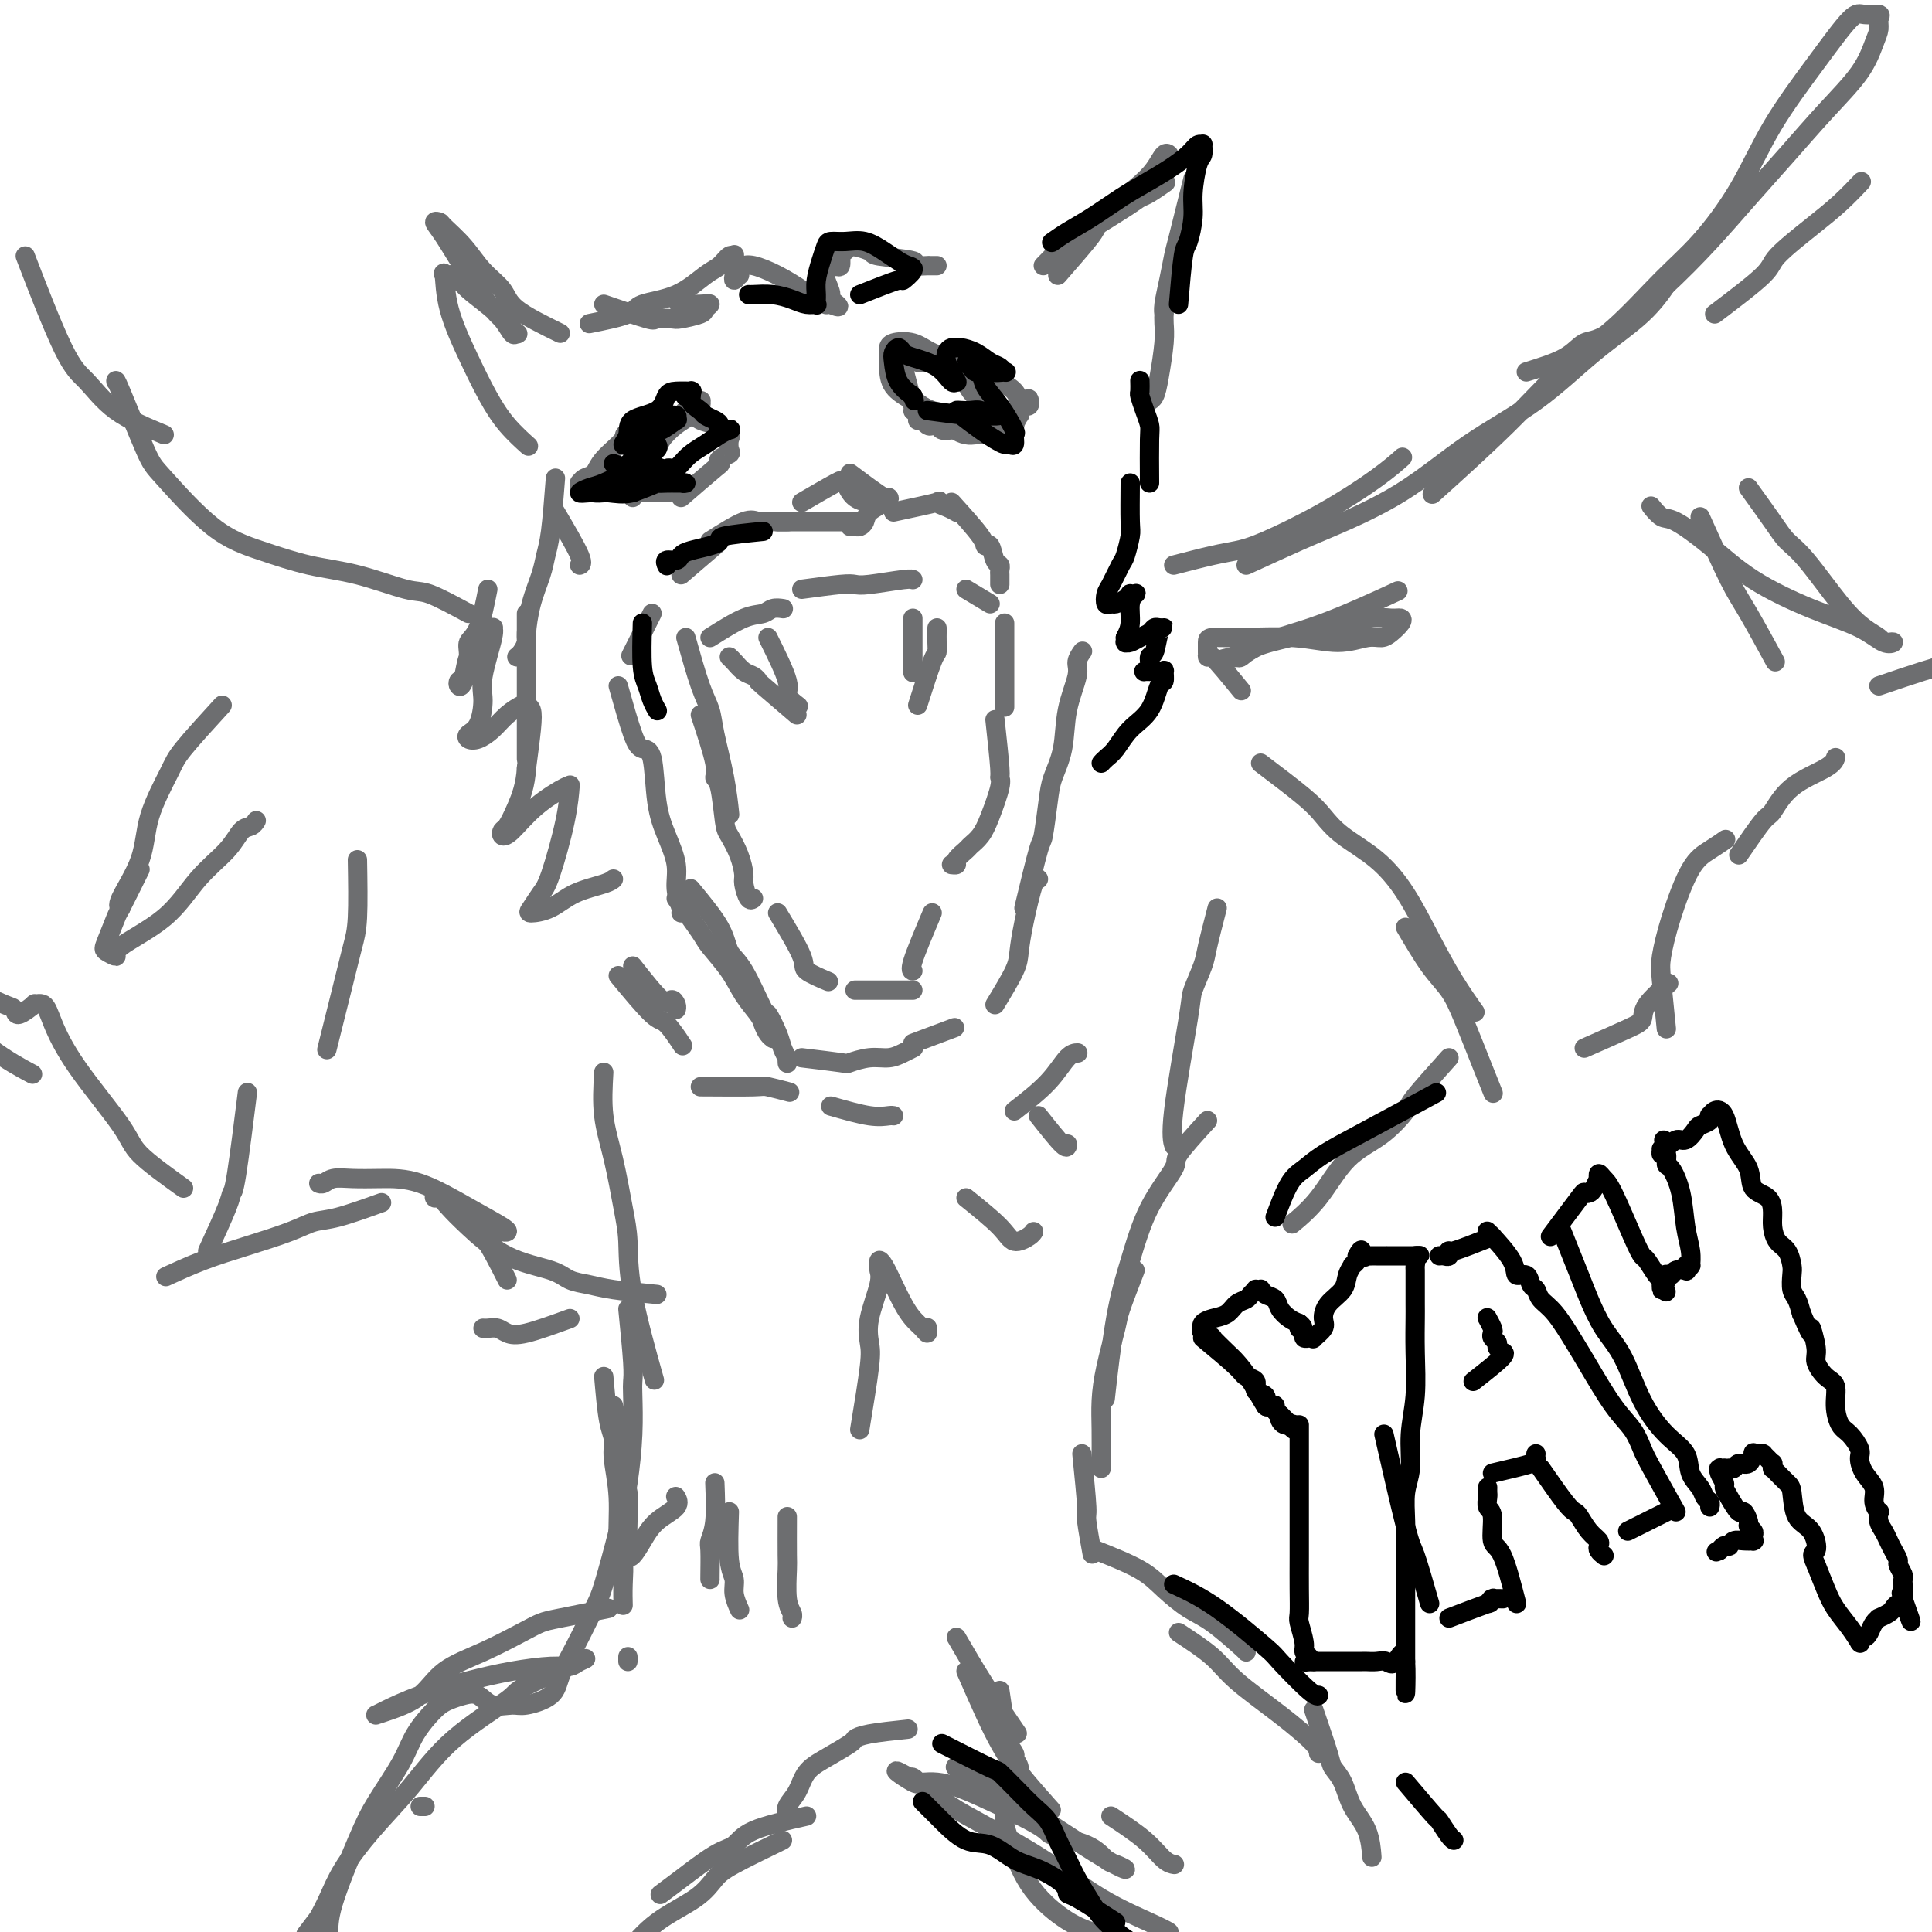 <svg viewBox='0 0 400 400' version='1.1' xmlns='http://www.w3.org/2000/svg' xmlns:xlink='http://www.w3.org/1999/xlink'><g fill='none' stroke='#6D6E70' stroke-width='4' stroke-linecap='round' stroke-linejoin='round'><path d='M116,69c-3.561,-1.749 -7.123,-3.498 -9,-5c-1.877,-1.502 -2.071,-2.756 -3,-4c-0.929,-1.244 -2.593,-2.478 -4,-4c-1.407,-1.522 -2.555,-3.331 -4,-5c-1.445,-1.669 -3.185,-3.198 -4,-4c-0.815,-0.802 -0.703,-0.878 -1,-1c-0.297,-0.122 -1.002,-0.290 -1,0c0.002,0.290 0.712,1.038 2,3c1.288,1.962 3.155,5.138 5,8c1.845,2.862 3.669,5.411 5,7c1.331,1.589 2.169,2.219 3,3c0.831,0.781 1.656,1.714 2,2c0.344,0.286 0.206,-0.075 0,0c-0.206,0.075 -0.479,0.585 -1,0c-0.521,-0.585 -1.288,-2.267 -3,-4c-1.712,-1.733 -4.367,-3.518 -6,-5c-1.633,-1.482 -2.244,-2.661 -3,-3c-0.756,-0.339 -1.658,0.161 -2,0c-0.342,-0.161 -0.123,-0.985 0,0c0.123,0.985 0.149,3.778 1,7c0.851,3.222 2.526,6.875 4,10c1.474,3.125 2.746,5.724 4,8c1.254,2.276 2.492,4.228 4,6c1.508,1.772 3.288,3.363 4,4c0.712,0.637 0.356,0.318 0,0'/><path d='M147,132c2.550,-1.608 5.100,-3.215 7,-4c1.900,-0.785 3.148,-0.746 4,-1c0.852,-0.254 1.306,-0.799 2,-1c0.694,-0.201 1.627,-0.057 2,0c0.373,0.057 0.187,0.029 0,0'/><path d='M166,122c3.080,-0.415 6.160,-0.829 8,-1c1.840,-0.171 2.441,-0.098 3,0c0.559,0.098 1.078,0.222 3,0c1.922,-0.222 5.248,-0.791 7,-1c1.752,-0.209 1.929,-0.060 2,0c0.071,0.060 0.035,0.030 0,0'/><path d='M200,122c0.000,0.000 5.000,3.000 5,3'/><path d='M208,129c0.000,2.935 0.000,5.869 0,8c0.000,2.131 -0.000,3.458 0,5c0.000,1.542 0.000,3.298 0,4c0.000,0.702 0.000,0.351 0,0'/><path d='M206,149c0.436,4.020 0.871,8.039 1,10c0.129,1.961 -0.050,1.863 0,2c0.050,0.137 0.327,0.508 0,2c-0.327,1.492 -1.258,4.105 -2,6c-0.742,1.895 -1.294,3.072 -2,4c-0.706,0.928 -1.566,1.608 -2,2c-0.434,0.392 -0.442,0.497 -1,1c-0.558,0.503 -1.665,1.403 -2,2c-0.335,0.597 0.102,0.892 0,1c-0.102,0.108 -0.743,0.031 -1,0c-0.257,-0.031 -0.128,-0.015 0,0'/><path d='M193,189c-1.689,4.000 -3.378,8.000 -4,10c-0.622,2.000 -0.178,2.000 0,2c0.178,0.000 0.089,0.000 0,0'/><path d='M142,132c1.058,3.754 2.115,7.508 3,10c0.885,2.492 1.596,3.723 2,5c0.404,1.277 0.500,2.600 1,5c0.500,2.400 1.404,5.877 2,9c0.596,3.123 0.885,5.892 1,7c0.115,1.108 0.058,0.554 0,0'/><path d='M145,148c1.291,3.895 2.583,7.791 3,10c0.417,2.209 -0.039,2.733 0,3c0.039,0.267 0.575,0.278 1,2c0.425,1.722 0.740,5.156 1,7c0.260,1.844 0.465,2.099 1,3c0.535,0.901 1.401,2.448 2,4c0.599,1.552 0.931,3.109 1,4c0.069,0.891 -0.126,1.115 0,2c0.126,0.885 0.572,2.431 1,3c0.428,0.569 0.836,0.163 1,0c0.164,-0.163 0.082,-0.081 0,0'/><path d='M161,189c2.119,3.524 4.238,7.048 5,9c0.762,1.952 0.167,2.333 1,3c0.833,0.667 3.095,1.619 4,2c0.905,0.381 0.452,0.190 0,0'/><path d='M177,205c4.000,0.000 8.000,0.000 10,0c2.000,0.000 2.000,0.000 2,0c0.000,0.000 0.000,-0.000 0,0c0.000,0.000 0.000,0.000 0,0'/><path d='M189,128c0.000,3.329 0.000,6.657 0,8c0.000,1.343 0.000,0.700 0,1c0.000,0.300 0.000,1.542 0,2c0.000,0.458 0.000,0.131 0,0c0.000,-0.131 0.000,-0.065 0,0'/><path d='M190,146c1.155,-3.621 2.309,-7.242 3,-9c0.691,-1.758 0.917,-1.652 1,-2c0.083,-0.348 0.022,-1.151 0,-2c-0.022,-0.849 -0.006,-1.743 0,-2c0.006,-0.257 0.002,0.123 0,0c-0.002,-0.123 -0.000,-0.749 0,-1c0.000,-0.251 0.000,-0.125 0,0'/><path d='M159,132c1.750,3.524 3.500,7.048 4,9c0.500,1.952 -0.250,2.333 0,3c0.250,0.667 1.500,1.619 2,2c0.500,0.381 0.250,0.190 0,0'/><path d='M165,148c-2.863,-2.449 -5.726,-4.897 -7,-6c-1.274,-1.103 -0.958,-0.859 -1,-1c-0.042,-0.141 -0.442,-0.665 -1,-1c-0.558,-0.335 -1.273,-0.482 -2,-1c-0.727,-0.518 -1.465,-1.409 -2,-2c-0.535,-0.591 -0.867,-0.883 -1,-1c-0.133,-0.117 -0.066,-0.058 0,0'/><path d='M141,119c2.917,-2.500 5.833,-5.000 7,-6c1.167,-1.000 0.583,-0.500 0,0'/><path d='M147,112c2.668,-1.691 5.335,-3.381 7,-4c1.665,-0.619 2.327,-0.166 3,0c0.673,0.166 1.356,0.044 2,0c0.644,-0.044 1.250,-0.012 2,0c0.750,0.012 1.643,0.003 2,0c0.357,-0.003 0.179,-0.002 0,0'/><path d='M166,104c2.768,-1.608 5.537,-3.215 7,-4c1.463,-0.785 1.621,-0.746 2,0c0.379,0.746 0.978,2.200 2,3c1.022,0.800 2.468,0.946 3,1c0.532,0.054 0.152,0.015 0,0c-0.152,-0.015 -0.076,-0.008 0,0'/><path d='M176,98c2.838,2.131 5.675,4.262 7,5c1.325,0.738 1.137,0.082 1,0c-0.137,-0.082 -0.221,0.409 -1,1c-0.779,0.591 -2.251,1.283 -3,2c-0.749,0.717 -0.775,1.460 -1,2c-0.225,0.540 -0.648,0.877 -1,1c-0.352,0.123 -0.633,0.033 -1,0c-0.367,-0.033 -0.819,-0.009 -1,0c-0.181,0.009 -0.090,0.005 0,0'/><path d='M161,108c3.616,0.000 7.232,0.000 9,0c1.768,0.000 1.689,0.000 2,0c0.311,-0.000 1.011,0.000 2,0c0.989,0.000 2.266,0.000 3,0c0.734,0.000 0.924,0.000 1,0c0.076,0.000 0.038,0.000 0,0'/><path d='M185,106c3.848,-0.823 7.697,-1.646 9,-2c1.303,-0.354 0.061,-0.239 0,0c-0.061,0.239 1.061,0.603 2,1c0.939,0.397 1.697,0.828 2,1c0.303,0.172 0.152,0.086 0,0'/><path d='M197,104c2.447,2.709 4.894,5.419 6,7c1.106,1.581 0.871,2.034 1,2c0.129,-0.034 0.623,-0.556 1,0c0.377,0.556 0.637,2.190 1,3c0.363,0.810 0.829,0.795 1,1c0.171,0.205 0.046,0.630 0,1c-0.046,0.370 -0.012,0.687 0,1c0.012,0.313 0.003,0.623 0,1c-0.003,0.377 -0.001,0.822 0,1c0.001,0.178 0.000,0.089 0,0'/><path d='M135,127c-1.667,3.333 -3.333,6.667 -4,8c-0.667,1.333 -0.333,0.667 0,0'/><path d='M128,142c1.097,3.887 2.194,7.773 3,10c0.806,2.227 1.320,2.794 2,3c0.680,0.206 1.526,0.053 2,2c0.474,1.947 0.576,5.996 1,9c0.424,3.004 1.171,4.963 2,7c0.829,2.037 1.739,4.154 2,6c0.261,1.846 -0.126,3.423 0,5c0.126,1.577 0.765,3.155 1,4c0.235,0.845 0.067,0.956 0,1c-0.067,0.044 -0.034,0.022 0,0'/><path d='M140,186c1.990,2.738 3.980,5.475 5,7c1.020,1.525 1.071,1.836 2,3c0.929,1.164 2.735,3.180 4,5c1.265,1.820 1.989,3.444 3,5c1.011,1.556 2.310,3.044 3,4c0.690,0.956 0.773,1.380 1,2c0.227,0.620 0.600,1.436 1,2c0.400,0.564 0.829,0.875 1,1c0.171,0.125 0.086,0.062 0,0'/><path d='M143,184c2.369,2.872 4.738,5.743 6,8c1.262,2.257 1.417,3.899 2,5c0.583,1.101 1.595,1.659 3,4c1.405,2.341 3.203,6.463 4,8c0.797,1.537 0.592,0.488 1,1c0.408,0.512 1.430,2.586 2,4c0.570,1.414 0.689,2.169 1,3c0.311,0.831 0.815,1.738 1,2c0.185,0.262 0.050,-0.122 0,0c-0.050,0.122 -0.014,0.749 0,1c0.014,0.251 0.007,0.125 0,0'/><path d='M166,219c3.249,0.391 6.498,0.781 8,1c1.502,0.219 1.258,0.265 2,0c0.742,-0.265 2.472,-0.842 4,-1c1.528,-0.158 2.854,0.101 4,0c1.146,-0.101 2.111,-0.563 3,-1c0.889,-0.437 1.701,-0.848 2,-1c0.299,-0.152 0.085,-0.043 0,0c-0.085,0.043 -0.043,0.022 0,0'/><path d='M189,216c3.378,-1.267 6.756,-2.533 8,-3c1.244,-0.467 0.356,-0.133 0,0c-0.356,0.133 -0.178,0.067 0,0'/><path d='M206,208c1.594,-2.625 3.187,-5.250 4,-7c0.813,-1.750 0.845,-2.626 1,-4c0.155,-1.374 0.433,-3.244 1,-6c0.567,-2.756 1.422,-6.396 2,-8c0.578,-1.604 0.879,-1.173 1,-1c0.121,0.173 0.060,0.086 0,0'/><path d='M212,188c1.181,-4.913 2.362,-9.826 3,-12c0.638,-2.174 0.733,-1.608 1,-3c0.267,-1.392 0.706,-4.743 1,-7c0.294,-2.257 0.442,-3.419 1,-5c0.558,-1.581 1.526,-3.580 2,-6c0.474,-2.420 0.453,-5.262 1,-8c0.547,-2.738 1.662,-5.373 2,-7c0.338,-1.627 -0.101,-2.246 0,-3c0.101,-0.754 0.743,-1.644 1,-2c0.257,-0.356 0.128,-0.178 0,0'/><path d='M131,103c1.589,-3.730 3.177,-7.460 4,-9c0.823,-1.540 0.879,-0.888 1,-1c0.121,-0.112 0.306,-0.986 1,-2c0.694,-1.014 1.898,-2.166 3,-3c1.102,-0.834 2.100,-1.348 3,-2c0.900,-0.652 1.700,-1.441 2,-2c0.300,-0.559 0.101,-0.888 0,-1c-0.101,-0.112 -0.104,-0.005 0,0c0.104,0.005 0.315,-0.090 0,0c-0.315,0.090 -1.154,0.367 -2,1c-0.846,0.633 -1.697,1.624 -2,2c-0.303,0.376 -0.056,0.139 -1,0c-0.944,-0.139 -3.079,-0.178 -4,0c-0.921,0.178 -0.628,0.573 -1,1c-0.372,0.427 -1.408,0.884 -2,1c-0.592,0.116 -0.741,-0.110 -1,0c-0.259,0.110 -0.630,0.555 -1,1'/><path d='M131,89c-2.401,1.029 -1.404,1.103 -2,2c-0.596,0.897 -2.787,2.617 -4,4c-1.213,1.383 -1.450,2.427 -2,3c-0.550,0.573 -1.413,0.674 -2,1c-0.587,0.326 -0.897,0.876 -1,1c-0.103,0.124 0.003,-0.177 0,0c-0.003,0.177 -0.114,0.832 0,1c0.114,0.168 0.455,-0.151 1,0c0.545,0.151 1.295,0.773 2,1c0.705,0.227 1.365,0.061 2,0c0.635,-0.061 1.244,-0.016 2,0c0.756,0.016 1.660,0.004 3,0c1.340,-0.004 3.115,-0.001 4,0c0.885,0.001 0.878,0.000 1,0c0.122,-0.000 0.373,-0.000 1,0c0.627,0.000 1.630,0.000 2,0c0.370,-0.000 0.106,-0.000 0,0c-0.106,0.000 -0.053,0.000 0,0'/><path d='M141,103c2.829,-2.446 5.658,-4.892 7,-6c1.342,-1.108 1.196,-0.878 1,-1c-0.196,-0.122 -0.443,-0.596 0,-1c0.443,-0.404 1.575,-0.738 2,-1c0.425,-0.262 0.141,-0.451 0,-1c-0.141,-0.549 -0.139,-1.456 0,-2c0.139,-0.544 0.417,-0.724 0,-1c-0.417,-0.276 -1.527,-0.648 -2,-1c-0.473,-0.352 -0.309,-0.683 -1,-1c-0.691,-0.317 -2.237,-0.621 -3,-1c-0.763,-0.379 -0.744,-0.833 -1,-1c-0.256,-0.167 -0.787,-0.048 -1,0c-0.213,0.048 -0.106,0.024 0,0'/><path d='M205,90c0.000,0.000 0.100,0.100 0.1,0.1'/><path d='M188,82c2.909,1.994 5.819,3.988 7,5c1.181,1.012 0.634,1.042 1,1c0.366,-0.042 1.645,-0.155 2,0c0.355,0.155 -0.214,0.579 0,1c0.214,0.421 1.209,0.841 2,1c0.791,0.159 1.376,0.058 2,0c0.624,-0.058 1.285,-0.072 2,0c0.715,0.072 1.483,0.232 2,0c0.517,-0.232 0.783,-0.854 1,-1c0.217,-0.146 0.384,0.186 1,0c0.616,-0.186 1.681,-0.890 2,-1c0.319,-0.110 -0.107,0.373 0,0c0.107,-0.373 0.746,-1.603 1,-2c0.254,-0.397 0.124,0.038 0,0c-0.124,-0.038 -0.243,-0.549 0,-1c0.243,-0.451 0.849,-0.843 1,-1c0.151,-0.157 -0.152,-0.081 0,0c0.152,0.081 0.758,0.166 1,0c0.242,-0.166 0.121,-0.583 0,-1'/><path d='M213,83c0.293,-0.798 -0.474,-0.292 -1,0c-0.526,0.292 -0.811,0.372 -1,0c-0.189,-0.372 -0.284,-1.195 -1,-2c-0.716,-0.805 -2.055,-1.593 -3,-2c-0.945,-0.407 -1.498,-0.435 -3,-1c-1.502,-0.565 -3.954,-1.668 -5,-2c-1.046,-0.332 -0.687,0.107 -1,0c-0.313,-0.107 -1.299,-0.761 -2,-1c-0.701,-0.239 -1.116,-0.064 -2,0c-0.884,0.064 -2.238,0.017 -3,0c-0.762,-0.017 -0.932,-0.005 -1,0c-0.068,0.005 -0.034,0.002 0,0'/><path d='M187,76c0.861,3.282 1.722,6.564 2,8c0.278,1.436 -0.028,1.025 0,1c0.028,-0.025 0.388,0.337 1,1c0.612,0.663 1.476,1.628 2,2c0.524,0.372 0.709,0.152 1,0c0.291,-0.152 0.686,-0.237 1,0c0.314,0.237 0.545,0.796 1,1c0.455,0.204 1.134,0.055 2,0c0.866,-0.055 1.921,-0.015 3,0c1.079,0.015 2.184,0.005 3,0c0.816,-0.005 1.344,-0.006 2,0c0.656,0.006 1.442,0.018 2,0c0.558,-0.018 0.890,-0.067 1,0c0.110,0.067 -0.001,0.250 0,0c0.001,-0.250 0.113,-0.935 0,-1c-0.113,-0.065 -0.450,0.488 -1,0c-0.550,-0.488 -1.312,-2.017 -2,-3c-0.688,-0.983 -1.301,-1.418 -2,-2c-0.699,-0.582 -1.486,-1.309 -2,-2c-0.514,-0.691 -0.757,-1.345 -1,-2'/><path d='M200,79c-1.420,-1.542 -1.470,-0.399 -1,0c0.470,0.399 1.459,0.052 2,0c0.541,-0.052 0.635,0.190 1,0c0.365,-0.190 1.000,-0.813 1,-1c0.000,-0.187 -0.634,0.062 -1,0c-0.366,-0.062 -0.462,-0.434 -1,-1c-0.538,-0.566 -1.517,-1.325 -3,-2c-1.483,-0.675 -3.469,-1.265 -5,-2c-1.531,-0.735 -2.607,-1.615 -4,-2c-1.393,-0.385 -3.105,-0.277 -4,0c-0.895,0.277 -0.974,0.721 -1,1c-0.026,0.279 0.002,0.393 0,1c-0.002,0.607 -0.033,1.705 0,3c0.033,1.295 0.129,2.785 1,4c0.871,1.215 2.516,2.154 4,3c1.484,0.846 2.808,1.600 4,2c1.192,0.400 2.253,0.447 3,1c0.747,0.553 1.181,1.612 2,2c0.819,0.388 2.025,0.104 3,0c0.975,-0.104 1.720,-0.028 2,0c0.280,0.028 0.096,0.007 0,0c-0.096,-0.007 -0.103,-0.002 -1,0c-0.897,0.002 -2.685,0.001 -4,0c-1.315,-0.001 -2.158,-0.000 -3,0'/><path d='M195,88c-1.570,-0.225 -2.493,-0.789 -3,-1c-0.507,-0.211 -0.596,-0.071 -1,0c-0.404,0.071 -1.122,0.072 -1,0c0.122,-0.072 1.083,-0.216 2,0c0.917,0.216 1.790,0.794 3,1c1.210,0.206 2.758,0.041 4,0c1.242,-0.041 2.179,0.042 3,0c0.821,-0.042 1.526,-0.207 2,0c0.474,0.207 0.715,0.788 1,1c0.285,0.212 0.612,0.057 1,0c0.388,-0.057 0.835,-0.015 1,0c0.165,0.015 0.047,0.004 0,0c-0.047,-0.004 -0.024,-0.002 0,0'/><path d='M216,55c2.781,-2.859 5.562,-5.719 7,-7c1.438,-1.281 1.535,-0.984 2,-1c0.465,-0.016 1.300,-0.344 2,-1c0.700,-0.656 1.265,-1.638 2,-2c0.735,-0.362 1.638,-0.103 2,0c0.362,0.103 0.181,0.052 0,0'/><path d='M219,57c2.329,-2.676 4.658,-5.352 6,-7c1.342,-1.648 1.697,-2.267 2,-3c0.303,-0.733 0.554,-1.580 2,-3c1.446,-1.420 4.086,-3.414 6,-5c1.914,-1.586 3.101,-2.765 4,-4c0.899,-1.235 1.511,-2.525 2,-3c0.489,-0.475 0.854,-0.136 1,0c0.146,0.136 0.073,0.068 0,0'/><path d='M225,48c3.078,-1.901 6.156,-3.802 8,-5c1.844,-1.198 2.453,-1.692 3,-2c0.547,-0.308 1.032,-0.429 2,-1c0.968,-0.571 2.419,-1.592 3,-2c0.581,-0.408 0.290,-0.204 0,0'/><path d='M247,37c-1.177,4.734 -2.354,9.469 -3,12c-0.646,2.531 -0.762,2.859 -1,4c-0.238,1.141 -0.600,3.095 -1,5c-0.400,1.905 -0.838,3.759 -1,5c-0.162,1.241 -0.046,1.868 0,2c0.046,0.132 0.024,-0.231 0,0c-0.024,0.231 -0.049,1.057 0,2c0.049,0.943 0.170,2.004 0,4c-0.170,1.996 -0.633,4.927 -1,7c-0.367,2.073 -0.637,3.289 -1,4c-0.363,0.711 -0.818,0.917 -1,1c-0.182,0.083 -0.091,0.041 0,0'/><path d='M125,63c3.660,1.266 7.321,2.532 9,3c1.679,0.468 1.377,0.137 2,0c0.623,-0.137 2.172,-0.079 3,0c0.828,0.079 0.936,0.179 2,0c1.064,-0.179 3.083,-0.636 4,-1c0.917,-0.364 0.732,-0.633 1,-1c0.268,-0.367 0.989,-0.830 1,-1c0.011,-0.170 -0.689,-0.046 -2,0c-1.311,0.046 -3.232,0.013 -4,0c-0.768,-0.013 -0.384,-0.007 0,0'/><path d='M122,67c3.211,-0.650 6.421,-1.300 8,-2c1.579,-0.700 1.526,-1.449 3,-2c1.474,-0.551 4.476,-0.903 7,-2c2.524,-1.097 4.571,-2.938 6,-4c1.429,-1.062 2.239,-1.346 3,-2c0.761,-0.654 1.472,-1.679 2,-2c0.528,-0.321 0.873,0.062 1,0c0.127,-0.062 0.038,-0.571 0,0c-0.038,0.571 -0.024,2.220 0,3c0.024,0.780 0.058,0.690 0,1c-0.058,0.310 -0.208,1.022 0,1c0.208,-0.022 0.773,-0.776 1,-1c0.227,-0.224 0.117,0.082 0,0c-0.117,-0.082 -0.241,-0.553 0,-1c0.241,-0.447 0.848,-0.870 1,-1c0.152,-0.130 -0.150,0.035 0,0c0.150,-0.035 0.752,-0.268 2,0c1.248,0.268 3.143,1.039 5,2c1.857,0.961 3.677,2.114 5,3c1.323,0.886 2.148,1.506 3,2c0.852,0.494 1.729,0.864 2,1c0.271,0.136 -0.066,0.039 0,0c0.066,-0.039 0.533,-0.019 1,0'/><path d='M172,63c3.232,1.336 0.814,-0.324 0,-1c-0.814,-0.676 -0.022,-0.367 0,-1c0.022,-0.633 -0.727,-2.208 -1,-3c-0.273,-0.792 -0.070,-0.800 0,-1c0.070,-0.200 0.007,-0.590 0,-1c-0.007,-0.410 0.040,-0.840 0,-1c-0.040,-0.160 -0.169,-0.051 0,0c0.169,0.051 0.634,0.043 1,0c0.366,-0.043 0.633,-0.121 1,0c0.367,0.121 0.834,0.440 1,0c0.166,-0.440 0.030,-1.639 0,-2c-0.030,-0.361 0.045,0.116 0,0c-0.045,-0.116 -0.212,-0.827 0,-1c0.212,-0.173 0.802,0.191 1,0c0.198,-0.191 0.004,-0.937 1,-1c0.996,-0.063 3.182,0.558 4,1c0.818,0.442 0.267,0.707 2,1c1.733,0.293 5.749,0.614 7,1c1.251,0.386 -0.264,0.835 0,1c0.264,0.165 2.305,0.044 3,0c0.695,-0.044 0.042,-0.012 0,0c-0.042,0.012 0.527,0.003 1,0c0.473,-0.003 0.849,-0.001 1,0c0.151,0.001 0.075,0.000 0,0'/><path d='M115,106c2.111,3.578 4.222,7.156 5,9c0.778,1.844 0.222,1.956 0,2c-0.222,0.044 -0.111,0.022 0,0'/><path d='M115,99c-0.326,4.168 -0.652,8.335 -1,11c-0.348,2.665 -0.720,3.826 -1,5c-0.280,1.174 -0.470,2.360 -1,4c-0.530,1.640 -1.400,3.736 -2,6c-0.600,2.264 -0.932,4.698 -1,6c-0.068,1.302 0.126,1.473 0,2c-0.126,0.527 -0.572,1.411 -1,2c-0.428,0.589 -0.836,0.883 -1,1c-0.164,0.117 -0.082,0.059 0,0'/><path d='M109,127c0.000,3.845 0.000,7.691 0,10c0.000,2.309 0.000,3.083 0,4c0.000,0.917 -0.000,1.978 0,5c0.000,3.022 0.000,8.006 0,10c-0.000,1.994 0.000,0.997 0,0'/><path d='M101,122c-0.613,3.095 -1.225,6.189 -2,8c-0.775,1.811 -1.711,2.338 -2,3c-0.289,0.662 0.069,1.459 0,3c-0.069,1.541 -0.567,3.826 -1,5c-0.433,1.174 -0.803,1.237 -1,1c-0.197,-0.237 -0.223,-0.774 0,-1c0.223,-0.226 0.694,-0.141 1,-1c0.306,-0.859 0.445,-2.661 1,-4c0.555,-1.339 1.524,-2.215 2,-3c0.476,-0.785 0.460,-1.480 1,-2c0.540,-0.520 1.638,-0.865 2,-1c0.362,-0.135 -0.010,-0.061 0,0c0.010,0.061 0.402,0.110 0,2c-0.402,1.890 -1.598,5.620 -2,8c-0.402,2.380 -0.012,3.410 0,5c0.012,1.590 -0.356,3.742 -1,5c-0.644,1.258 -1.565,1.624 -2,2c-0.435,0.376 -0.383,0.762 0,1c0.383,0.238 1.096,0.326 2,0c0.904,-0.326 1.997,-1.067 3,-2c1.003,-0.933 1.916,-2.059 3,-3c1.084,-0.941 2.340,-1.697 3,-2c0.660,-0.303 0.723,-0.153 1,0c0.277,0.153 0.767,0.311 1,1c0.233,0.689 0.209,1.911 0,4c-0.209,2.089 -0.605,5.044 -1,8'/><path d='M109,159c-0.192,3.592 -1.172,6.073 -2,8c-0.828,1.927 -1.505,3.300 -2,4c-0.495,0.700 -0.808,0.726 -1,1c-0.192,0.274 -0.262,0.795 0,1c0.262,0.205 0.855,0.095 2,-1c1.145,-1.095 2.843,-3.173 5,-5c2.157,-1.827 4.773,-3.401 6,-4c1.227,-0.599 1.065,-0.221 1,0c-0.065,0.221 -0.034,0.285 0,0c0.034,-0.285 0.069,-0.917 0,0c-0.069,0.917 -0.242,3.385 -1,7c-0.758,3.615 -2.101,8.379 -3,11c-0.899,2.621 -1.356,3.099 -2,4c-0.644,0.901 -1.476,2.225 -2,3c-0.524,0.775 -0.739,1.003 0,1c0.739,-0.003 2.433,-0.236 4,-1c1.567,-0.764 3.008,-2.061 5,-3c1.992,-0.939 4.536,-1.522 6,-2c1.464,-0.478 1.847,-0.851 2,-1c0.153,-0.149 0.077,-0.075 0,0'/><path d='M131,200c2.340,2.981 4.679,5.962 6,7c1.321,1.038 1.622,0.134 2,0c0.378,-0.134 0.833,0.502 1,1c0.167,0.498 0.048,0.856 0,1c-0.048,0.144 -0.024,0.072 0,0'/><path d='M128,202c2.708,3.274 5.417,6.548 7,8c1.583,1.452 2.042,1.083 3,2c0.958,0.917 2.417,3.119 3,4c0.583,0.881 0.292,0.440 0,0'/><path d='M145,225c4.429,0.030 8.857,0.060 11,0c2.143,-0.060 2.000,-0.208 3,0c1.000,0.208 3.143,0.774 4,1c0.857,0.226 0.429,0.113 0,0'/><path d='M172,229c2.958,0.845 5.917,1.690 8,2c2.083,0.310 3.292,0.083 4,0c0.708,-0.083 0.917,-0.024 1,0c0.083,0.024 0.042,0.012 0,0'/><path d='M210,230c2.565,-2.000 5.131,-4.000 7,-6c1.869,-2.000 3.042,-4.000 4,-5c0.958,-1.000 1.702,-1.000 2,-1c0.298,0.000 0.149,0.000 0,0'/><path d='M97,127c-3.054,-1.657 -6.109,-3.314 -8,-4c-1.891,-0.686 -2.619,-0.400 -5,-1c-2.381,-0.600 -6.417,-2.087 -10,-3c-3.583,-0.913 -6.714,-1.253 -10,-2c-3.286,-0.747 -6.727,-1.900 -10,-3c-3.273,-1.100 -6.380,-2.148 -10,-5c-3.620,-2.852 -7.755,-7.510 -10,-10c-2.245,-2.490 -2.602,-2.812 -4,-6c-1.398,-3.188 -3.838,-9.243 -5,-12c-1.162,-2.757 -1.046,-2.216 -1,-2c0.046,0.216 0.023,0.108 0,0'/><path d='M34,90c-3.643,-1.510 -7.285,-3.021 -10,-5c-2.715,-1.979 -4.501,-4.427 -6,-6c-1.499,-1.573 -2.711,-2.270 -5,-7c-2.289,-4.730 -5.654,-13.494 -7,-17c-1.346,-3.506 -0.673,-1.753 0,0'/><path d='M243,117c2.921,-0.757 5.841,-1.514 8,-2c2.159,-0.486 3.556,-0.702 5,-1c1.444,-0.298 2.934,-0.679 6,-2c3.066,-1.321 7.708,-3.581 12,-6c4.292,-2.419 8.232,-4.997 11,-7c2.768,-2.003 4.362,-3.429 5,-4c0.638,-0.571 0.319,-0.285 0,0'/><path d='M258,117c4.192,-1.919 8.385,-3.839 11,-5c2.615,-1.161 3.654,-1.564 7,-3c3.346,-1.436 8.999,-3.904 14,-7c5.001,-3.096 9.351,-6.820 14,-10c4.649,-3.180 9.596,-5.816 14,-9c4.404,-3.184 8.263,-6.915 12,-10c3.737,-3.085 7.352,-5.523 10,-8c2.648,-2.477 4.328,-4.993 5,-6c0.672,-1.007 0.336,-0.503 0,0'/><path d='M355,65c4.059,-3.078 8.118,-6.156 10,-8c1.882,-1.844 1.587,-2.453 3,-4c1.413,-1.547 4.533,-4.033 7,-6c2.467,-1.967 4.279,-3.414 6,-5c1.721,-1.586 3.349,-3.310 4,-4c0.651,-0.690 0.326,-0.345 0,0'/><path d='M316,77c3.009,-0.933 6.017,-1.867 8,-3c1.983,-1.133 2.940,-2.467 4,-3c1.060,-0.533 2.223,-0.267 5,-2c2.777,-1.733 7.167,-5.465 11,-9c3.833,-3.535 7.110,-6.873 10,-10c2.890,-3.127 5.394,-6.041 8,-9c2.606,-2.959 5.315,-5.961 8,-9c2.685,-3.039 5.346,-6.113 8,-9c2.654,-2.887 5.302,-5.587 7,-8c1.698,-2.413 2.445,-4.541 3,-6c0.555,-1.459 0.917,-2.250 1,-3c0.083,-0.750 -0.112,-1.459 0,-2c0.112,-0.541 0.531,-0.913 0,-1c-0.531,-0.087 -2.011,0.110 -3,0c-0.989,-0.110 -1.487,-0.527 -3,1c-1.513,1.527 -4.042,4.998 -7,9c-2.958,4.002 -6.346,8.537 -9,13c-2.654,4.463 -4.575,8.856 -7,13c-2.425,4.144 -5.353,8.039 -8,11c-2.647,2.961 -5.013,4.988 -8,8c-2.987,3.012 -6.596,7.009 -10,10c-3.404,2.991 -6.603,4.977 -10,8c-3.397,3.023 -6.991,7.083 -12,12c-5.009,4.917 -11.431,10.691 -14,13c-2.569,2.309 -1.284,1.155 0,0'/><path d='M257,143c-2.423,-2.975 -4.845,-5.950 -6,-7c-1.155,-1.050 -1.042,-0.176 -1,0c0.042,0.176 0.013,-0.346 0,-1c-0.013,-0.654 -0.011,-1.438 0,-2c0.011,-0.562 0.029,-0.901 1,-1c0.971,-0.099 2.893,0.041 6,0c3.107,-0.041 7.398,-0.262 11,0c3.602,0.262 6.513,1.006 9,1c2.487,-0.006 4.548,-0.762 6,-1c1.452,-0.238 2.294,0.042 3,0c0.706,-0.042 1.277,-0.405 2,-1c0.723,-0.595 1.599,-1.421 2,-2c0.401,-0.579 0.326,-0.909 0,-1c-0.326,-0.091 -0.902,0.058 -2,0c-1.098,-0.058 -2.718,-0.323 -5,0c-2.282,0.323 -5.227,1.235 -8,2c-2.773,0.765 -5.373,1.382 -8,2c-2.627,0.618 -5.282,1.238 -7,2c-1.718,0.762 -2.501,1.667 -3,2c-0.499,0.333 -0.714,0.095 -1,0c-0.286,-0.095 -0.643,-0.048 -1,0'/><path d='M255,136c-5.417,1.226 -1.460,0.790 1,0c2.460,-0.790 3.422,-1.933 6,-3c2.578,-1.067 6.771,-2.056 12,-4c5.229,-1.944 11.494,-4.841 14,-6c2.506,-1.159 1.253,-0.579 0,0'/><path d='M261,158c3.426,2.597 6.852,5.195 9,7c2.148,1.805 3.017,2.818 4,4c0.983,1.182 2.078,2.533 4,4c1.922,1.467 4.670,3.049 7,5c2.330,1.951 4.243,4.271 6,7c1.757,2.729 3.357,5.865 5,9c1.643,3.135 3.327,6.267 5,9c1.673,2.733 3.335,5.067 4,6c0.665,0.933 0.332,0.467 0,0'/><path d='M291,192c1.723,2.926 3.446,5.853 5,8c1.554,2.147 2.938,3.515 4,5c1.062,1.485 1.800,3.089 3,6c1.200,2.911 2.862,7.130 4,10c1.138,2.870 1.754,4.391 2,5c0.246,0.609 0.123,0.304 0,0'/><path d='M328,217c3.463,-1.523 6.925,-3.046 9,-4c2.075,-0.954 2.762,-1.338 3,-2c0.238,-0.662 0.026,-1.601 1,-3c0.974,-1.399 3.136,-3.257 4,-4c0.864,-0.743 0.432,-0.372 0,0'/><path d='M345,213c-0.387,-3.829 -0.775,-7.659 -1,-10c-0.225,-2.341 -0.288,-3.195 0,-5c0.288,-1.805 0.925,-4.561 2,-8c1.075,-3.439 2.587,-7.561 4,-10c1.413,-2.439 2.727,-3.195 4,-4c1.273,-0.805 2.507,-1.659 3,-2c0.493,-0.341 0.247,-0.171 0,0'/><path d='M360,177c1.956,-2.856 3.911,-5.711 5,-7c1.089,-1.289 1.311,-1.011 2,-2c0.689,-0.989 1.844,-3.244 4,-5c2.156,-1.756 5.311,-3.011 7,-4c1.689,-0.989 1.911,-1.711 2,-2c0.089,-0.289 0.044,-0.144 0,0'/><path d='M389,142c3.494,-1.185 6.988,-2.369 9,-3c2.012,-0.631 2.542,-0.708 3,-1c0.458,-0.292 0.845,-0.798 1,-1c0.155,-0.202 0.077,-0.101 0,0'/><path d='M362,101c1.847,2.564 3.694,5.127 5,7c1.306,1.873 2.069,3.055 3,4c0.931,0.945 2.028,1.655 4,4c1.972,2.345 4.818,6.327 7,9c2.182,2.673 3.700,4.036 5,5c1.300,0.964 2.382,1.529 3,2c0.618,0.471 0.771,0.850 1,1c0.229,0.150 0.535,0.072 1,0c0.465,-0.072 1.089,-0.137 1,0c-0.089,0.137 -0.891,0.478 -2,0c-1.109,-0.478 -2.524,-1.775 -5,-3c-2.476,-1.225 -6.014,-2.379 -10,-4c-3.986,-1.621 -8.420,-3.710 -12,-6c-3.580,-2.290 -6.304,-4.782 -9,-7c-2.696,-2.218 -5.363,-4.163 -7,-5c-1.637,-0.837 -2.243,-0.564 -3,-1c-0.757,-0.436 -1.665,-1.579 -2,-2c-0.335,-0.421 -0.096,-0.120 0,0c0.096,0.120 0.048,0.060 0,0'/><path d='M352,107c2.232,4.970 4.464,9.940 6,13c1.536,3.060 2.375,4.208 4,7c1.625,2.792 4.036,7.226 5,9c0.964,1.774 0.482,0.887 0,0'/><path d='M252,188c-0.791,3.068 -1.582,6.137 -2,8c-0.418,1.863 -0.462,2.521 -1,4c-0.538,1.479 -1.570,3.780 -2,5c-0.430,1.220 -0.260,1.358 -1,6c-0.740,4.642 -2.392,13.788 -3,19c-0.608,5.212 -0.174,6.489 0,7c0.174,0.511 0.087,0.255 0,0'/><path d='M300,219c-2.837,3.167 -5.674,6.334 -7,8c-1.326,1.666 -1.141,1.831 -2,3c-0.859,1.169 -2.763,3.344 -5,5c-2.237,1.656 -4.806,2.794 -7,5c-2.194,2.206 -4.014,5.478 -6,8c-1.986,2.522 -4.139,4.292 -5,5c-0.861,0.708 -0.431,0.354 0,0'/><path d='M250,232c-2.547,2.790 -5.094,5.579 -6,7c-0.906,1.421 -0.169,1.472 -1,3c-0.831,1.528 -3.228,4.531 -5,8c-1.772,3.469 -2.918,7.404 -4,11c-1.082,3.596 -2.099,6.853 -3,12c-0.901,5.147 -1.686,12.185 -2,15c-0.314,2.815 -0.157,1.408 0,0'/><path d='M235,263c-1.207,3.124 -2.415,6.248 -3,8c-0.585,1.752 -0.549,2.133 -1,4c-0.451,1.867 -1.389,5.222 -2,8c-0.611,2.778 -0.896,4.979 -1,7c-0.104,2.021 -0.028,3.861 0,6c0.028,2.139 0.008,4.576 0,6c-0.008,1.424 -0.002,1.835 0,2c0.002,0.165 0.001,0.082 0,0'/><path d='M224,301c0.452,4.488 0.905,8.976 1,11c0.095,2.024 -0.167,1.583 0,3c0.167,1.417 0.762,4.690 1,6c0.238,1.310 0.119,0.655 0,0'/><path d='M125,222c-0.174,3.046 -0.348,6.092 0,9c0.348,2.908 1.218,5.679 2,9c0.782,3.321 1.475,7.194 2,10c0.525,2.806 0.883,4.546 1,7c0.117,2.454 -0.007,5.622 1,11c1.007,5.378 3.145,12.965 4,16c0.855,3.035 0.428,1.517 0,0'/><path d='M125,285c0.301,3.425 0.601,6.850 1,9c0.399,2.150 0.895,3.024 1,4c0.105,0.976 -0.182,2.052 0,4c0.182,1.948 0.833,4.768 1,8c0.167,3.232 -0.151,6.877 0,9c0.151,2.123 0.773,2.724 1,4c0.227,1.276 0.061,3.228 0,5c-0.061,1.772 -0.017,3.363 0,4c0.017,0.637 0.009,0.318 0,0'/><path d='M130,343c0.000,0.000 0.000,1.000 0,1'/><path d='M227,321c3.361,1.345 6.722,2.690 9,4c2.278,1.310 3.472,2.586 5,4c1.528,1.414 3.390,2.967 5,4c1.610,1.033 2.968,1.545 5,3c2.032,1.455 4.739,3.853 6,5c1.261,1.147 1.074,1.042 1,1c-0.074,-0.042 -0.037,-0.021 0,0'/><path d='M244,338c2.611,1.715 5.221,3.430 7,5c1.779,1.570 2.725,2.995 5,5c2.275,2.005 5.878,4.589 9,7c3.122,2.411 5.764,4.649 7,6c1.236,1.351 1.068,1.815 1,2c-0.068,0.185 -0.034,0.093 0,0'/><path d='M272,354c1.205,3.523 2.410,7.045 3,9c0.590,1.955 0.564,2.342 1,3c0.436,0.658 1.332,1.585 2,3c0.668,1.415 1.107,3.317 2,5c0.893,1.683 2.240,3.145 3,5c0.760,1.855 0.931,4.101 1,5c0.069,0.899 0.034,0.449 0,0'/><path d='M198,339c1.867,3.222 3.733,6.444 6,10c2.267,3.556 4.933,7.444 6,9c1.067,1.556 0.533,0.778 0,0'/><path d='M200,346c1.424,3.250 2.848,6.501 4,9c1.152,2.499 2.030,4.247 3,6c0.970,1.753 2.030,3.510 4,6c1.970,2.490 4.848,5.711 6,7c1.152,1.289 0.576,0.644 0,0'/><path d='M230,376c2.565,1.690 5.131,3.381 7,5c1.869,1.619 3.042,3.167 4,4c0.958,0.833 1.702,0.952 2,1c0.298,0.048 0.149,0.024 0,0'/><path d='M207,350c0.486,3.241 0.972,6.483 1,8c0.028,1.517 -0.403,1.310 0,2c0.403,0.690 1.641,2.278 2,3c0.359,0.722 -0.160,0.578 0,1c0.160,0.422 0.999,1.408 1,2c0.001,0.592 -0.837,0.788 -1,1c-0.163,0.212 0.350,0.439 0,1c-0.350,0.561 -1.563,1.456 -2,2c-0.437,0.544 -0.099,0.736 0,2c0.099,1.264 -0.041,3.598 0,5c0.041,1.402 0.264,1.872 1,4c0.736,2.128 1.986,5.916 4,9c2.014,3.084 4.791,5.465 7,7c2.209,1.535 3.848,2.225 6,3c2.152,0.775 4.817,1.634 7,2c2.183,0.366 3.884,0.237 5,0c1.116,-0.237 1.647,-0.584 2,-1c0.353,-0.416 0.526,-0.902 1,-1c0.474,-0.098 1.248,0.193 1,0c-0.248,-0.193 -1.518,-0.869 -4,-2c-2.482,-1.131 -6.177,-2.715 -10,-5c-3.823,-2.285 -7.776,-5.270 -12,-8c-4.224,-2.730 -8.720,-5.206 -12,-7c-3.280,-1.794 -5.345,-2.906 -7,-4c-1.655,-1.094 -2.902,-2.170 -4,-3c-1.098,-0.830 -2.049,-1.415 -3,-2'/><path d='M190,369c-8.131,-4.717 -2.959,-1.009 -1,0c1.959,1.009 0.705,-0.679 0,-1c-0.705,-0.321 -0.860,0.726 0,1c0.860,0.274 2.737,-0.223 5,0c2.263,0.223 4.914,1.167 9,3c4.086,1.833 9.608,4.557 12,6c2.392,1.443 1.655,1.606 3,2c1.345,0.394 4.771,1.018 7,2c2.229,0.982 3.261,2.323 4,3c0.739,0.677 1.186,0.692 2,1c0.814,0.308 1.995,0.909 2,1c0.005,0.091 -1.167,-0.329 -4,-2c-2.833,-1.671 -7.327,-4.595 -11,-7c-3.673,-2.405 -6.527,-4.292 -9,-6c-2.473,-1.708 -4.567,-3.239 -6,-4c-1.433,-0.761 -2.204,-0.754 -3,-1c-0.796,-0.246 -1.615,-0.746 -2,-1c-0.385,-0.254 -0.334,-0.261 1,0c1.334,0.261 3.953,0.789 5,1c1.047,0.211 0.524,0.106 0,0'/><path d='M188,358c-3.039,0.320 -6.078,0.640 -8,1c-1.922,0.360 -2.727,0.760 -3,1c-0.273,0.240 -0.014,0.318 -1,1c-0.986,0.682 -3.217,1.966 -5,3c-1.783,1.034 -3.119,1.819 -4,3c-0.881,1.181 -1.308,2.760 -2,4c-0.692,1.240 -1.648,2.142 -2,3c-0.352,0.858 -0.101,1.674 0,2c0.101,0.326 0.050,0.163 0,0'/><path d='M167,376c-4.269,0.955 -8.538,1.909 -11,3c-2.462,1.091 -3.115,2.317 -4,3c-0.885,0.683 -2.000,0.822 -4,2c-2.000,1.178 -4.885,3.394 -7,5c-2.115,1.606 -3.462,2.602 -4,3c-0.538,0.398 -0.269,0.199 0,0'/><path d='M162,381c-3.841,1.865 -7.682,3.731 -10,5c-2.318,1.269 -3.113,1.943 -4,3c-0.887,1.057 -1.867,2.497 -4,4c-2.133,1.503 -5.420,3.068 -8,5c-2.580,1.932 -4.455,4.229 -6,6c-1.545,1.771 -2.762,3.015 -4,4c-1.238,0.985 -2.497,1.710 -3,2c-0.503,0.290 -0.252,0.145 0,0'/><path d='M126,333c-3.845,0.766 -7.690,1.533 -10,2c-2.310,0.467 -3.084,0.635 -4,1c-0.916,0.365 -1.974,0.927 -4,2c-2.026,1.073 -5.019,2.655 -8,4c-2.981,1.345 -5.948,2.452 -8,4c-2.052,1.548 -3.188,3.538 -5,5c-1.812,1.462 -4.299,2.397 -6,3c-1.701,0.603 -2.615,0.874 -3,1c-0.385,0.126 -0.242,0.108 0,0c0.242,-0.108 0.581,-0.306 2,-1c1.419,-0.694 3.917,-1.884 7,-3c3.083,-1.116 6.750,-2.158 10,-3c3.250,-0.842 6.083,-1.484 9,-2c2.917,-0.516 5.919,-0.905 8,-1c2.081,-0.095 3.243,0.106 4,0c0.757,-0.106 1.111,-0.518 2,-1c0.889,-0.482 2.313,-1.035 0,0c-2.313,1.035 -8.364,3.656 -11,5c-2.636,1.344 -1.857,1.411 -4,3c-2.143,1.589 -7.207,4.700 -11,8c-3.793,3.300 -6.316,6.790 -9,10c-2.684,3.210 -5.529,6.139 -8,9c-2.471,2.861 -4.570,5.653 -6,8c-1.430,2.347 -2.193,4.247 -3,6c-0.807,1.753 -1.659,3.358 -2,4c-0.341,0.642 -0.170,0.321 0,0'/><path d='M66,397c-4.667,6.167 -2.333,3.083 0,0'/><path d='M88,374c0.000,0.000 -1.000,0.000 -1,0'/><path d='M136,268c-3.342,-0.327 -6.684,-0.654 -9,-1c-2.316,-0.346 -3.606,-0.711 -5,-1c-1.394,-0.289 -2.891,-0.503 -4,-1c-1.109,-0.497 -1.831,-1.276 -4,-2c-2.169,-0.724 -5.786,-1.394 -9,-3c-3.214,-1.606 -6.024,-4.147 -8,-6c-1.976,-1.853 -3.116,-3.019 -4,-4c-0.884,-0.981 -1.511,-1.777 -2,-2c-0.489,-0.223 -0.839,0.126 -1,0c-0.161,-0.126 -0.134,-0.727 1,0c1.134,0.727 3.375,2.784 5,4c1.625,1.216 2.633,1.593 4,2c1.367,0.407 3.094,0.845 4,1c0.906,0.155 0.990,0.027 1,0c0.010,-0.027 -0.053,0.045 0,0c0.053,-0.045 0.223,-0.208 -1,-1c-1.223,-0.792 -3.840,-2.213 -7,-4c-3.160,-1.787 -6.864,-3.939 -10,-5c-3.136,-1.061 -5.706,-1.030 -8,-1c-2.294,0.030 -4.314,0.061 -6,0c-1.686,-0.061 -3.040,-0.212 -4,0c-0.960,0.212 -1.528,0.788 -2,1c-0.472,0.212 -0.849,0.061 -1,0c-0.151,-0.061 -0.075,-0.030 0,0'/><path d='M118,273c-3.397,1.238 -6.795,2.475 -9,3c-2.205,0.525 -3.218,0.337 -4,0c-0.782,-0.337 -1.334,-0.822 -2,-1c-0.666,-0.178 -1.447,-0.048 -2,0c-0.553,0.048 -0.880,0.013 -1,0c-0.120,-0.013 -0.034,-0.004 0,0c0.034,0.004 0.017,0.002 0,0'/><path d='M105,265c-1.720,-3.411 -3.440,-6.821 -5,-9c-1.560,-2.179 -2.958,-3.125 -4,-4c-1.042,-0.875 -1.726,-1.679 -2,-2c-0.274,-0.321 -0.137,-0.161 0,0'/><path d='M79,249c-3.332,1.196 -6.663,2.392 -9,3c-2.337,0.608 -3.678,0.629 -5,1c-1.322,0.371 -2.625,1.091 -5,2c-2.375,0.909 -5.822,2.007 -9,3c-3.178,0.993 -6.086,1.883 -9,3c-2.914,1.117 -5.832,2.462 -7,3c-1.168,0.538 -0.584,0.269 0,0'/><path d='M43,259c1.592,-3.466 3.183,-6.931 4,-9c0.817,-2.069 0.858,-2.740 1,-3c0.142,-0.260 0.384,-0.108 1,-4c0.616,-3.892 1.604,-11.826 2,-15c0.396,-3.174 0.198,-1.587 0,0'/><path d='M38,246c-3.586,-2.579 -7.173,-5.158 -9,-7c-1.827,-1.842 -1.895,-2.948 -4,-6c-2.105,-3.052 -6.246,-8.049 -9,-12c-2.754,-3.951 -4.122,-6.854 -5,-9c-0.878,-2.146 -1.268,-3.535 -2,-4c-0.732,-0.465 -1.807,-0.007 -2,0c-0.193,0.007 0.495,-0.437 0,0c-0.495,0.437 -2.175,1.754 -3,2c-0.825,0.246 -0.796,-0.579 -1,-1c-0.204,-0.421 -0.642,-0.438 -2,-1c-1.358,-0.562 -3.636,-1.668 -5,-2c-1.364,-0.332 -1.816,0.110 -3,0c-1.184,-0.110 -3.101,-0.771 -4,-1c-0.899,-0.229 -0.779,-0.026 -1,0c-0.221,0.026 -0.783,-0.126 -1,0c-0.217,0.126 -0.088,0.528 0,1c0.088,0.472 0.137,1.013 2,3c1.863,1.987 5.540,5.420 9,8c3.460,2.580 6.703,4.309 8,5c1.297,0.691 0.649,0.346 0,0'/><path d='M46,146c-3.155,3.454 -6.311,6.908 -8,9c-1.689,2.092 -1.913,2.823 -3,5c-1.087,2.177 -3.037,5.799 -4,9c-0.963,3.201 -0.939,5.982 -2,9c-1.061,3.018 -3.209,6.274 -4,8c-0.791,1.726 -0.226,1.922 0,2c0.226,0.078 0.113,0.039 0,0'/><path d='M29,180c-1.633,3.293 -3.266,6.586 -4,8c-0.734,1.414 -0.568,0.950 -1,2c-0.432,1.050 -1.460,3.614 -2,5c-0.540,1.386 -0.590,1.594 0,2c0.590,0.406 1.821,1.012 2,1c0.179,-0.012 -0.692,-0.641 1,-2c1.692,-1.359 5.948,-3.449 9,-6c3.052,-2.551 4.898,-5.563 7,-8c2.102,-2.437 4.458,-4.299 6,-6c1.542,-1.701 2.270,-3.240 3,-4c0.730,-0.760 1.464,-0.740 2,-1c0.536,-0.260 0.875,-0.801 1,-1c0.125,-0.199 0.036,-0.057 0,0c-0.036,0.057 -0.018,0.028 0,0'/><path d='M74,178c0.077,4.539 0.153,9.078 0,12c-0.153,2.922 -0.536,4.226 -1,6c-0.464,1.774 -1.010,4.016 -2,8c-0.990,3.984 -2.426,9.710 -3,12c-0.574,2.290 -0.287,1.145 0,0'/><path d='M130,271c0.421,4.240 0.842,8.479 1,11c0.158,2.521 0.051,3.322 0,4c-0.051,0.678 -0.048,1.232 0,3c0.048,1.768 0.142,4.752 0,8c-0.142,3.248 -0.520,6.762 -1,10c-0.480,3.238 -1.064,6.200 -2,10c-0.936,3.800 -2.226,8.439 -3,11c-0.774,2.561 -1.033,3.044 -2,5c-0.967,1.956 -2.641,5.385 -4,8c-1.359,2.615 -2.401,4.415 -3,6c-0.599,1.585 -0.754,2.953 -2,4c-1.246,1.047 -3.582,1.772 -5,2c-1.418,0.228 -1.916,-0.041 -3,0c-1.084,0.041 -2.753,0.393 -4,0c-1.247,-0.393 -2.070,-1.530 -3,-2c-0.930,-0.470 -1.965,-0.271 -3,0c-1.035,0.271 -2.069,0.616 -3,1c-0.931,0.384 -1.758,0.807 -3,2c-1.242,1.193 -2.897,3.154 -4,5c-1.103,1.846 -1.654,3.576 -3,6c-1.346,2.424 -3.488,5.543 -5,8c-1.512,2.457 -2.395,4.253 -4,8c-1.605,3.747 -3.933,9.446 -5,13c-1.067,3.554 -0.874,4.963 -1,6c-0.126,1.037 -0.572,1.702 -1,3c-0.428,1.298 -0.836,3.228 -1,4c-0.164,0.772 -0.082,0.386 0,0'/><path d='M127,291c0.876,3.711 1.751,7.422 2,10c0.249,2.578 -0.129,4.024 0,5c0.129,0.976 0.766,1.484 1,3c0.234,1.516 0.065,4.040 0,6c-0.065,1.960 -0.026,3.354 0,4c0.026,0.646 0.039,0.542 0,1c-0.039,0.458 -0.129,1.476 0,2c0.129,0.524 0.476,0.553 1,0c0.524,-0.553 1.226,-1.690 2,-3c0.774,-1.310 1.620,-2.795 3,-4c1.380,-1.205 3.295,-2.132 4,-3c0.705,-0.868 0.202,-1.677 0,-2c-0.202,-0.323 -0.101,-0.162 0,0'/><path d='M148,307c0.113,2.950 0.226,5.901 0,8c-0.226,2.099 -0.793,3.347 -1,4c-0.207,0.653 -0.056,0.711 0,2c0.056,1.289 0.015,3.809 0,5c-0.015,1.191 -0.004,1.055 0,1c0.004,-0.055 0.002,-0.027 0,0'/><path d='M151,313c-0.121,3.841 -0.242,7.681 0,10c0.242,2.319 0.848,3.116 1,4c0.152,0.884 -0.152,1.853 0,3c0.152,1.147 0.758,2.470 1,3c0.242,0.530 0.121,0.265 0,0'/><path d='M163,314c-0.008,3.201 -0.016,6.403 0,8c0.016,1.597 0.057,1.591 0,3c-0.057,1.409 -0.211,4.233 0,6c0.211,1.767 0.788,2.476 1,3c0.212,0.524 0.061,0.864 0,1c-0.061,0.136 -0.030,0.068 0,0'/><path d='M178,296c0.829,-5.029 1.658,-10.058 2,-13c0.342,-2.942 0.197,-3.796 0,-5c-0.197,-1.204 -0.446,-2.757 0,-5c0.446,-2.243 1.586,-5.175 2,-7c0.414,-1.825 0.103,-2.544 0,-3c-0.103,-0.456 0.003,-0.649 0,-1c-0.003,-0.351 -0.114,-0.859 0,-1c0.114,-0.141 0.454,0.084 1,1c0.546,0.916 1.299,2.523 2,4c0.701,1.477 1.351,2.823 2,4c0.649,1.177 1.298,2.186 2,3c0.702,0.814 1.456,1.435 2,2c0.544,0.565 0.877,1.075 1,1c0.123,-0.075 0.035,-0.736 0,-1c-0.035,-0.264 -0.018,-0.132 0,0'/><path d='M200,248c2.702,2.174 5.404,4.348 7,6c1.596,1.652 2.088,2.783 3,3c0.912,0.217 2.246,-0.480 3,-1c0.754,-0.520 0.930,-0.863 1,-1c0.070,-0.137 0.035,-0.069 0,0'/><path d='M215,231c2.000,2.533 4.000,5.067 5,6c1.000,0.933 1.000,0.267 1,0c0.000,-0.267 0.000,-0.133 0,0'/></g>
<g fill='none' stroke='#000000' stroke-width='4' stroke-linecap='round' stroke-linejoin='round'><path d='M195,361c4.064,2.063 8.128,4.126 10,5c1.872,0.874 1.551,0.557 2,1c0.449,0.443 1.668,1.644 3,3c1.332,1.356 2.779,2.868 4,4c1.221,1.132 2.217,1.885 3,3c0.783,1.115 1.351,2.594 2,4c0.649,1.406 1.377,2.741 2,4c0.623,1.259 1.141,2.443 2,4c0.859,1.557 2.058,3.486 3,5c0.942,1.514 1.626,2.611 3,4c1.374,1.389 3.437,3.070 5,4c1.563,0.930 2.625,1.111 4,2c1.375,0.889 3.062,2.487 4,3c0.938,0.513 1.128,-0.058 2,0c0.872,0.058 2.427,0.746 3,1c0.573,0.254 0.164,0.072 0,0c-0.164,-0.072 -0.082,-0.036 0,0'/><path d='M231,398c-3.153,-2.039 -6.306,-4.078 -8,-5c-1.694,-0.922 -1.929,-0.728 -2,-1c-0.071,-0.272 0.023,-1.012 -1,-2c-1.023,-0.988 -3.162,-2.225 -5,-3c-1.838,-0.775 -3.375,-1.090 -5,-2c-1.625,-0.910 -3.339,-2.416 -5,-3c-1.661,-0.584 -3.268,-0.248 -5,-1c-1.732,-0.752 -3.588,-2.593 -5,-4c-1.412,-1.407 -2.380,-2.379 -3,-3c-0.620,-0.621 -0.891,-0.892 -1,-1c-0.109,-0.108 -0.054,-0.054 0,0'/><path d='M243,328c2.718,1.252 5.436,2.503 9,5c3.564,2.497 7.974,6.238 10,8c2.026,1.762 1.667,1.544 3,3c1.333,1.456 4.359,4.584 6,6c1.641,1.416 1.897,1.119 2,1c0.103,-0.119 0.051,-0.059 0,0'/><path d='M291,369c2.475,2.928 4.951,5.856 6,7c1.049,1.144 0.673,0.502 1,1c0.327,0.498 1.357,2.134 2,3c0.643,0.866 0.898,0.962 1,1c0.102,0.038 0.051,0.019 0,0'/><path d='M234,100c-0.026,3.154 -0.052,6.309 0,8c0.052,1.691 0.182,1.919 0,3c-0.182,1.081 -0.677,3.015 -1,4c-0.323,0.985 -0.476,1.020 -1,2c-0.524,0.980 -1.420,2.904 -2,4c-0.580,1.096 -0.842,1.363 -1,2c-0.158,0.637 -0.210,1.645 0,2c0.210,0.355 0.682,0.057 1,0c0.318,-0.057 0.481,0.129 1,0c0.519,-0.129 1.394,-0.572 2,-1c0.606,-0.428 0.943,-0.843 1,-1c0.057,-0.157 -0.166,-0.058 0,0c0.166,0.058 0.721,0.073 1,0c0.279,-0.073 0.281,-0.236 0,0c-0.281,0.236 -0.845,0.871 -1,2c-0.155,1.129 0.099,2.751 0,4c-0.099,1.249 -0.549,2.124 -1,3'/><path d='M233,132c0.010,1.468 0.034,1.137 0,1c-0.034,-0.137 -0.125,-0.079 0,0c0.125,0.079 0.467,0.179 1,0c0.533,-0.179 1.258,-0.636 2,-1c0.742,-0.364 1.502,-0.633 2,-1c0.498,-0.367 0.733,-0.830 1,-1c0.267,-0.170 0.565,-0.047 1,0c0.435,0.047 1.007,0.019 1,0c-0.007,-0.019 -0.594,-0.030 -1,1c-0.406,1.030 -0.632,3.099 -1,4c-0.368,0.901 -0.879,0.634 -1,1c-0.121,0.366 0.149,1.366 0,2c-0.149,0.634 -0.716,0.902 -1,1c-0.284,0.098 -0.283,0.026 0,0c0.283,-0.026 0.850,-0.006 1,0c0.150,0.006 -0.118,-0.000 0,0c0.118,0.000 0.621,0.008 1,0c0.379,-0.008 0.635,-0.031 1,0c0.365,0.031 0.840,0.115 1,0c0.160,-0.115 0.006,-0.429 0,0c-0.006,0.429 0.136,1.603 0,2c-0.136,0.397 -0.551,0.018 -1,1c-0.449,0.982 -0.933,3.325 -2,5c-1.067,1.675 -2.717,2.684 -4,4c-1.283,1.316 -2.200,2.940 -3,4c-0.800,1.060 -1.485,1.554 -2,2c-0.515,0.446 -0.862,0.842 -1,1c-0.138,0.158 -0.069,0.079 0,0'/><path d='M238,100c-0.022,-3.532 -0.044,-7.064 0,-9c0.044,-1.936 0.156,-2.278 0,-3c-0.156,-0.722 -0.578,-1.826 -1,-3c-0.422,-1.174 -0.845,-2.418 -1,-3c-0.155,-0.582 -0.042,-0.503 0,-1c0.042,-0.497 0.012,-1.571 0,-2c-0.012,-0.429 -0.006,-0.215 0,0'/><path d='M244,63c0.341,-4.010 0.683,-8.020 1,-10c0.317,-1.980 0.611,-1.930 1,-3c0.389,-1.070 0.875,-3.261 1,-5c0.125,-1.739 -0.109,-3.026 0,-5c0.109,-1.974 0.563,-4.635 1,-6c0.437,-1.365 0.859,-1.432 1,-2c0.141,-0.568 0.002,-1.636 0,-2c-0.002,-0.364 0.132,-0.026 0,0c-0.132,0.026 -0.529,-0.262 -1,0c-0.471,0.262 -1.017,1.074 -2,2c-0.983,0.926 -2.405,1.967 -4,3c-1.595,1.033 -3.363,2.060 -5,3c-1.637,0.940 -3.143,1.793 -5,3c-1.857,1.207 -4.065,2.767 -6,4c-1.935,1.233 -3.598,2.140 -5,3c-1.402,0.860 -2.543,1.674 -3,2c-0.457,0.326 -0.228,0.163 0,0'/><path d='M178,61c3.334,-1.322 6.667,-2.644 8,-3c1.333,-0.356 0.664,0.253 1,0c0.336,-0.253 1.676,-1.368 2,-2c0.324,-0.632 -0.366,-0.782 -1,-1c-0.634,-0.218 -1.210,-0.504 -2,-1c-0.790,-0.496 -1.794,-1.203 -3,-2c-1.206,-0.797 -2.613,-1.684 -4,-2c-1.387,-0.316 -2.754,-0.062 -4,0c-1.246,0.062 -2.372,-0.069 -3,0c-0.628,0.069 -0.757,0.338 -1,1c-0.243,0.662 -0.600,1.718 -1,3c-0.400,1.282 -0.845,2.789 -1,4c-0.155,1.211 -0.022,2.126 0,3c0.022,0.874 -0.068,1.709 0,2c0.068,0.291 0.295,0.040 0,0c-0.295,-0.040 -1.112,0.133 -2,0c-0.888,-0.133 -1.846,-0.572 -3,-1c-1.154,-0.428 -2.505,-0.847 -4,-1c-1.495,-0.153 -3.133,-0.041 -4,0c-0.867,0.041 -0.962,0.012 -1,0c-0.038,-0.012 -0.019,-0.006 0,0'/><path d='M127,96c3.314,1.155 6.628,2.309 8,3c1.372,0.691 0.803,0.917 1,1c0.197,0.083 1.161,0.023 2,0c0.839,-0.023 1.554,-0.009 2,0c0.446,0.009 0.622,0.013 1,0c0.378,-0.013 0.957,-0.042 1,0c0.043,0.042 -0.450,0.155 -1,0c-0.550,-0.155 -1.156,-0.577 -2,-1c-0.844,-0.423 -1.925,-0.846 -3,-1c-1.075,-0.154 -2.144,-0.037 -3,0c-0.856,0.037 -1.497,-0.004 -2,0c-0.503,0.004 -0.866,0.054 -1,0c-0.134,-0.054 -0.038,-0.211 0,0c0.038,0.211 0.018,0.788 0,1c-0.018,0.212 -0.034,0.057 1,0c1.034,-0.057 3.119,-0.015 4,0c0.881,0.015 0.559,0.003 1,0c0.441,-0.003 1.645,0.001 2,0c0.355,-0.001 -0.140,-0.009 0,0c0.140,0.009 0.914,0.033 1,0c0.086,-0.033 -0.515,-0.124 -1,0c-0.485,0.124 -0.853,0.464 -2,1c-1.147,0.536 -3.074,1.268 -5,2'/><path d='M131,102c-2.012,0.468 -3.541,0.138 -5,0c-1.459,-0.138 -2.849,-0.083 -4,0c-1.151,0.083 -2.064,0.194 -2,0c0.064,-0.194 1.105,-0.692 2,-1c0.895,-0.308 1.644,-0.426 3,-1c1.356,-0.574 3.319,-1.604 5,-2c1.681,-0.396 3.082,-0.159 4,0c0.918,0.159 1.354,0.238 2,0c0.646,-0.238 1.502,-0.795 2,-1c0.498,-0.205 0.638,-0.058 1,0c0.362,0.058 0.944,0.027 1,0c0.056,-0.027 -0.415,-0.050 -1,0c-0.585,0.050 -1.283,0.172 -2,0c-0.717,-0.172 -1.453,-0.637 -2,-1c-0.547,-0.363 -0.907,-0.623 -1,-1c-0.093,-0.377 0.080,-0.872 0,-1c-0.080,-0.128 -0.413,0.110 0,0c0.413,-0.110 1.573,-0.568 2,-1c0.427,-0.432 0.122,-0.838 0,-1c-0.122,-0.162 -0.061,-0.081 0,0'/><path d='M192,85c3.170,0.423 6.340,0.845 8,1c1.660,0.155 1.809,0.041 2,0c0.191,-0.041 0.423,-0.010 1,0c0.577,0.010 1.497,-0.001 2,0c0.503,0.001 0.588,0.014 1,0c0.412,-0.014 1.151,-0.056 1,0c-0.151,0.056 -1.193,0.211 -2,0c-0.807,-0.211 -1.379,-0.787 -2,-1c-0.621,-0.213 -1.292,-0.061 -2,0c-0.708,0.061 -1.452,0.033 -2,0c-0.548,-0.033 -0.900,-0.072 -1,0c-0.100,0.072 0.053,0.253 1,1c0.947,0.747 2.688,2.059 4,3c1.312,0.941 2.193,1.513 3,2c0.807,0.487 1.539,0.891 2,1c0.461,0.109 0.651,-0.078 1,0c0.349,0.078 0.857,0.419 1,0c0.143,-0.419 -0.080,-1.598 0,-2c0.080,-0.402 0.463,-0.026 0,-1c-0.463,-0.974 -1.773,-3.297 -3,-5c-1.227,-1.703 -2.370,-2.786 -3,-4c-0.630,-1.214 -0.747,-2.558 -1,-3c-0.253,-0.442 -0.644,0.016 -1,0c-0.356,-0.016 -0.678,-0.508 -1,-1'/><path d='M201,76c-1.339,-2.459 -0.688,-0.605 0,0c0.688,0.605 1.411,-0.037 2,0c0.589,0.037 1.042,0.754 2,1c0.958,0.246 2.420,0.021 3,0c0.580,-0.021 0.278,0.162 0,0c-0.278,-0.162 -0.533,-0.670 -1,-1c-0.467,-0.330 -1.147,-0.481 -2,-1c-0.853,-0.519 -1.878,-1.405 -3,-2c-1.122,-0.595 -2.340,-0.900 -3,-1c-0.660,-0.100 -0.763,0.003 -1,0c-0.237,-0.003 -0.610,-0.112 -1,0c-0.390,0.112 -0.798,0.446 -1,1c-0.202,0.554 -0.200,1.328 0,2c0.200,0.672 0.597,1.242 1,2c0.403,0.758 0.813,1.702 1,2c0.187,0.298 0.152,-0.052 0,0c-0.152,0.052 -0.422,0.507 -1,0c-0.578,-0.507 -1.465,-1.976 -3,-3c-1.535,-1.024 -3.718,-1.605 -5,-2c-1.282,-0.395 -1.663,-0.605 -2,-1c-0.337,-0.395 -0.632,-0.976 -1,-1c-0.368,-0.024 -0.810,0.509 -1,1c-0.190,0.491 -0.128,0.940 0,2c0.128,1.060 0.322,2.731 1,4c0.678,1.269 1.839,2.134 3,3'/><path d='M189,82c0.500,1.667 0.250,0.833 0,0'/><path d='M128,98c2.851,-2.715 5.702,-5.430 7,-7c1.298,-1.570 1.043,-1.994 1,-2c-0.043,-0.006 0.124,0.407 1,0c0.876,-0.407 2.460,-1.634 3,-2c0.540,-0.366 0.037,0.129 0,0c-0.037,-0.129 0.394,-0.882 0,-1c-0.394,-0.118 -1.613,0.401 -3,1c-1.387,0.599 -2.942,1.280 -4,2c-1.058,0.720 -1.619,1.479 -2,2c-0.381,0.521 -0.582,0.804 -1,1c-0.418,0.196 -1.052,0.305 -1,0c0.052,-0.305 0.789,-1.024 1,-2c0.211,-0.976 -0.104,-2.209 1,-3c1.104,-0.791 3.627,-1.140 5,-2c1.373,-0.860 1.597,-2.230 2,-3c0.403,-0.770 0.985,-0.939 2,-1c1.015,-0.061 2.465,-0.013 3,0c0.535,0.013 0.157,-0.010 0,0c-0.157,0.010 -0.094,0.054 0,0c0.094,-0.054 0.218,-0.207 0,0c-0.218,0.207 -0.776,0.773 -1,1c-0.224,0.227 -0.112,0.113 0,0'/><path d='M142,82c1.816,-0.656 0.855,0.205 1,1c0.145,0.795 1.396,1.523 2,2c0.604,0.477 0.561,0.702 1,1c0.439,0.298 1.359,0.668 2,1c0.641,0.332 1.004,0.627 1,1c-0.004,0.373 -0.374,0.824 0,1c0.374,0.176 1.492,0.077 2,0c0.508,-0.077 0.406,-0.133 0,0c-0.406,0.133 -1.118,0.456 -2,1c-0.882,0.544 -1.935,1.309 -3,2c-1.065,0.691 -2.141,1.309 -3,2c-0.859,0.691 -1.500,1.455 -2,2c-0.500,0.545 -0.857,0.870 -1,1c-0.143,0.130 -0.071,0.065 0,0'/><path d='M158,110c-3.300,0.333 -6.600,0.666 -8,1c-1.400,0.334 -0.899,0.668 -1,1c-0.101,0.332 -0.805,0.662 -2,1c-1.195,0.338 -2.880,0.683 -4,1c-1.120,0.317 -1.673,0.607 -2,1c-0.327,0.393 -0.428,0.889 -1,1c-0.572,0.111 -1.616,-0.162 -2,0c-0.384,0.162 -0.110,0.761 0,1c0.110,0.239 0.055,0.120 0,0'/><path d='M133,129c-0.091,3.426 -0.182,6.852 0,9c0.182,2.148 0.636,3.019 1,4c0.364,0.981 0.636,2.072 1,3c0.364,0.928 0.818,1.694 1,2c0.182,0.306 0.091,0.153 0,0'/><path d='M264,252c1.004,-2.684 2.009,-5.368 3,-7c0.991,-1.632 1.970,-2.211 3,-3c1.030,-0.789 2.111,-1.789 4,-3c1.889,-1.211 4.585,-2.634 9,-5c4.415,-2.366 10.547,-5.676 13,-7c2.453,-1.324 1.226,-0.662 0,0'/><path d='M249,277c2.797,2.325 5.594,4.649 7,6c1.406,1.351 1.420,1.728 2,2c0.580,0.272 1.727,0.437 2,1c0.273,0.563 -0.329,1.523 0,2c0.329,0.477 1.590,0.470 2,1c0.410,0.530 -0.030,1.596 0,2c0.030,0.404 0.530,0.146 1,0c0.470,-0.146 0.910,-0.180 1,0c0.090,0.180 -0.169,0.574 0,1c0.169,0.426 0.767,0.885 1,1c0.233,0.115 0.101,-0.113 0,0c-0.101,0.113 -0.172,0.566 0,1c0.172,0.434 0.585,0.847 1,1c0.415,0.153 0.830,0.045 1,0c0.170,-0.045 0.095,-0.029 0,0c-0.095,0.029 -0.211,0.070 0,0c0.211,-0.070 0.749,-0.249 1,0c0.251,0.249 0.215,0.928 0,1c-0.215,0.072 -0.607,-0.464 -1,-1'/><path d='M267,295c2.189,2.101 -1.337,-1.648 -3,-3c-1.663,-1.352 -1.463,-0.307 -2,-1c-0.537,-0.693 -1.813,-3.123 -3,-5c-1.187,-1.877 -2.287,-3.199 -3,-4c-0.713,-0.801 -1.039,-1.080 -2,-2c-0.961,-0.920 -2.559,-2.480 -3,-3c-0.441,-0.520 0.273,0.001 0,0c-0.273,-0.001 -1.532,-0.525 -2,-1c-0.468,-0.475 -0.144,-0.900 0,-1c0.144,-0.100 0.107,0.124 0,0c-0.107,-0.124 -0.285,-0.597 0,-1c0.285,-0.403 1.032,-0.738 2,-1c0.968,-0.262 2.158,-0.452 3,-1c0.842,-0.548 1.335,-1.453 2,-2c0.665,-0.547 1.503,-0.735 2,-1c0.497,-0.265 0.655,-0.608 1,-1c0.345,-0.392 0.879,-0.834 1,-1c0.121,-0.166 -0.171,-0.056 0,0c0.171,0.056 0.804,0.059 1,0c0.196,-0.059 -0.047,-0.181 0,0c0.047,0.181 0.383,0.665 1,1c0.617,0.335 1.516,0.523 2,1c0.484,0.477 0.553,1.244 1,2c0.447,0.756 1.270,1.502 2,2c0.730,0.498 1.365,0.749 2,1'/><path d='M269,274c1.482,1.110 0.186,0.886 0,1c-0.186,0.114 0.739,0.566 1,1c0.261,0.434 -0.142,0.850 0,1c0.142,0.150 0.830,0.034 1,0c0.170,-0.034 -0.179,0.014 0,0c0.179,-0.014 0.886,-0.090 1,0c0.114,0.090 -0.365,0.345 0,0c0.365,-0.345 1.575,-1.289 2,-2c0.425,-0.711 0.065,-1.189 0,-2c-0.065,-0.811 0.164,-1.954 1,-3c0.836,-1.046 2.280,-1.996 3,-3c0.720,-1.004 0.715,-2.062 1,-3c0.285,-0.938 0.860,-1.757 1,-2c0.140,-0.243 -0.155,0.088 0,0c0.155,-0.088 0.758,-0.597 1,-1c0.242,-0.403 0.121,-0.702 0,-1'/><path d='M281,260c1.245,-2.321 0.857,-0.622 1,0c0.143,0.622 0.816,0.167 1,0c0.184,-0.167 -0.122,-0.045 0,0c0.122,0.045 0.673,0.012 1,0c0.327,-0.012 0.431,-0.003 1,0c0.569,0.003 1.603,0.001 2,0c0.397,-0.001 0.158,-0.000 0,0c-0.158,0.000 -0.236,0.000 0,0c0.236,-0.000 0.785,-0.000 1,0c0.215,0.000 0.095,0.000 0,0c-0.095,-0.000 -0.165,-0.000 0,0c0.165,0.000 0.566,0.000 1,0c0.434,-0.000 0.900,-0.000 1,0c0.100,0.000 -0.166,0.000 0,0c0.166,-0.000 0.766,-0.000 1,0c0.234,0.000 0.104,0.000 0,0c-0.104,-0.000 -0.182,-0.000 0,0c0.182,0.000 0.623,0.000 1,0c0.377,-0.000 0.688,-0.000 1,0'/><path d='M293,260c1.856,-0.048 0.497,-0.168 0,0c-0.497,0.168 -0.133,0.622 0,1c0.133,0.378 0.036,0.678 0,1c-0.036,0.322 -0.010,0.666 0,1c0.010,0.334 0.004,0.660 0,2c-0.004,1.340 -0.005,3.696 0,5c0.005,1.304 0.016,1.555 0,3c-0.016,1.445 -0.061,4.082 0,7c0.061,2.918 0.227,6.116 0,9c-0.227,2.884 -0.845,5.453 -1,8c-0.155,2.547 0.155,5.072 0,7c-0.155,1.928 -0.774,3.259 -1,5c-0.226,1.741 -0.061,3.894 0,6c0.061,2.106 0.016,4.167 0,6c-0.016,1.833 -0.004,3.440 0,5c0.004,1.560 0.001,3.073 0,4c-0.001,0.927 -0.000,1.269 0,2c0.000,0.731 0.000,1.850 0,3c-0.000,1.150 -0.000,2.332 0,3c0.000,0.668 0.000,0.823 0,1c-0.000,0.177 -0.000,0.377 0,1c0.000,0.623 0.000,1.670 0,2c-0.000,0.330 -0.000,-0.055 0,0c0.000,0.055 0.000,0.551 0,1c-0.000,0.449 -0.000,0.852 0,1c0.000,0.148 0.000,0.042 0,0c-0.000,-0.042 -0.000,-0.021 0,0'/><path d='M291,344c-0.214,12.995 0.251,3.482 0,0c-0.251,-3.482 -1.218,-0.933 -2,0c-0.782,0.933 -1.379,0.250 -2,0c-0.621,-0.250 -1.265,-0.067 -2,0c-0.735,0.067 -1.560,0.018 -2,0c-0.440,-0.018 -0.495,-0.005 -1,0c-0.505,0.005 -1.460,0.001 -2,0c-0.540,-0.001 -0.666,-0.000 -1,0c-0.334,0.000 -0.877,0.000 -1,0c-0.123,-0.000 0.173,-0.000 0,0c-0.173,0.000 -0.816,0.000 -1,0c-0.184,-0.000 0.091,-0.000 0,0c-0.091,0.000 -0.546,0.000 -1,0c-0.454,-0.000 -0.905,-0.000 -1,0c-0.095,0.000 0.168,0.000 0,0c-0.168,-0.000 -0.767,-0.000 -1,0c-0.233,0.000 -0.101,0.000 0,0c0.101,-0.000 0.171,-0.000 0,0c-0.171,0.000 -0.585,0.000 -1,0c-0.415,-0.000 -0.833,-0.000 -1,0c-0.167,0.000 -0.084,0.000 0,0'/><path d='M272,344c-3.183,0.049 -1.641,0.171 -1,0c0.641,-0.171 0.382,-0.634 0,-1c-0.382,-0.366 -0.887,-0.634 -1,-1c-0.113,-0.366 0.166,-0.831 0,-2c-0.166,-1.169 -0.776,-3.041 -1,-4c-0.224,-0.959 -0.060,-1.003 0,-2c0.060,-0.997 0.016,-2.947 0,-5c-0.016,-2.053 -0.004,-4.209 0,-7c0.004,-2.791 0.001,-6.219 0,-9c-0.001,-2.781 -0.000,-4.916 0,-7c0.000,-2.084 0.000,-4.116 0,-5c-0.000,-0.884 -0.000,-0.619 0,-1c0.000,-0.381 0.000,-1.409 0,-2c-0.000,-0.591 -0.000,-0.746 0,-1c0.000,-0.254 0.000,-0.607 0,-1c-0.000,-0.393 -0.000,-0.827 0,-1c0.000,-0.173 0.000,-0.087 0,0'/><path d='M300,335c3.410,-1.298 6.821,-2.597 8,-3c1.179,-0.403 0.127,0.088 0,0c-0.127,-0.088 0.670,-0.756 1,-1c0.330,-0.244 0.191,-0.065 0,0c-0.191,0.065 -0.436,0.018 0,0c0.436,-0.018 1.553,-0.005 2,0c0.447,0.005 0.223,0.003 0,0'/><path d='M314,332c-1.033,-4.026 -2.067,-8.052 -3,-10c-0.933,-1.948 -1.767,-1.817 -2,-3c-0.233,-1.183 0.134,-3.680 0,-5c-0.134,-1.320 -0.768,-1.464 -1,-2c-0.232,-0.536 -0.062,-1.464 0,-2c0.062,-0.536 0.017,-0.680 0,-1c-0.017,-0.320 -0.004,-0.817 0,-1c0.004,-0.183 0.001,-0.052 0,0c-0.001,0.052 -0.001,0.026 0,0'/><path d='M309,305c3.268,-0.762 6.536,-1.524 8,-2c1.464,-0.476 1.125,-0.667 1,-1c-0.125,-0.333 -0.036,-0.810 0,-1c0.036,-0.190 0.018,-0.095 0,0'/><path d='M319,304c1.905,2.742 3.810,5.484 5,7c1.190,1.516 1.664,1.807 2,2c0.336,0.193 0.534,0.289 1,1c0.466,0.711 1.200,2.037 2,3c0.800,0.963 1.665,1.565 2,2c0.335,0.435 0.141,0.704 0,1c-0.141,0.296 -0.230,0.618 0,1c0.230,0.382 0.780,0.823 1,1c0.220,0.177 0.110,0.088 0,0'/><path d='M337,317c3.381,-1.690 6.762,-3.381 8,-4c1.238,-0.619 0.333,-0.167 0,0c-0.333,0.167 -0.095,0.048 0,0c0.095,-0.048 0.048,-0.024 0,0'/><path d='M347,313c-1.925,-3.447 -3.849,-6.894 -5,-9c-1.151,-2.106 -1.528,-2.872 -2,-4c-0.472,-1.128 -1.039,-2.620 -2,-4c-0.961,-1.380 -2.317,-2.649 -4,-5c-1.683,-2.351 -3.694,-5.786 -5,-8c-1.306,-2.214 -1.908,-3.208 -3,-5c-1.092,-1.792 -2.672,-4.383 -4,-6c-1.328,-1.617 -2.402,-2.260 -3,-3c-0.598,-0.740 -0.720,-1.578 -1,-2c-0.280,-0.422 -0.717,-0.429 -1,-1c-0.283,-0.571 -0.412,-1.705 -1,-2c-0.588,-0.295 -1.635,0.247 -2,0c-0.365,-0.247 -0.049,-1.285 -1,-3c-0.951,-1.715 -3.169,-4.106 -4,-5c-0.831,-0.894 -0.275,-0.292 0,0c0.275,0.292 0.270,0.274 0,0c-0.270,-0.274 -0.803,-0.805 -1,-1c-0.197,-0.195 -0.056,-0.056 0,0c0.056,0.056 0.028,0.028 0,0'/><path d='M309,256c-3.262,1.298 -6.524,2.597 -8,3c-1.476,0.403 -1.166,-0.088 -1,0c0.166,0.088 0.189,0.756 0,1c-0.189,0.244 -0.589,0.066 -1,0c-0.411,-0.066 -0.832,-0.019 -1,0c-0.168,0.019 -0.084,0.009 0,0'/><path d='M296,332c-1.161,-4.054 -2.321,-8.107 -3,-10c-0.679,-1.893 -0.875,-1.625 -2,-6c-1.125,-4.375 -3.179,-13.393 -4,-17c-0.821,-3.607 -0.411,-1.804 0,0'/><path d='M305,286c2.545,-1.994 5.089,-3.987 6,-5c0.911,-1.013 0.188,-1.045 0,-1c-0.188,0.045 0.160,0.166 0,0c-0.160,-0.166 -0.826,-0.621 -1,-1c-0.174,-0.379 0.146,-0.684 0,-1c-0.146,-0.316 -0.757,-0.645 -1,-1c-0.243,-0.355 -0.118,-0.736 0,-1c0.118,-0.264 0.228,-0.410 0,-1c-0.228,-0.590 -0.793,-1.622 -1,-2c-0.207,-0.378 -0.056,-0.102 0,0c0.056,0.102 0.016,0.029 0,0c-0.016,-0.029 -0.008,-0.015 0,0'/><path d='M323,254c1.529,3.810 3.058,7.619 4,10c0.942,2.381 1.297,3.333 2,5c0.703,1.667 1.754,4.048 3,6c1.246,1.952 2.686,3.474 4,6c1.314,2.526 2.503,6.056 4,9c1.497,2.944 3.304,5.303 5,7c1.696,1.697 3.281,2.730 4,4c0.719,1.270 0.571,2.775 1,4c0.429,1.225 1.435,2.171 2,3c0.565,0.829 0.687,1.542 1,2c0.313,0.458 0.815,0.662 1,1c0.185,0.338 0.053,0.811 0,1c-0.053,0.189 -0.026,0.095 0,0'/><path d='M321,256c2.447,-3.264 4.894,-6.529 6,-8c1.106,-1.471 0.871,-1.149 1,-1c0.129,0.149 0.622,0.127 1,0c0.378,-0.127 0.640,-0.357 1,-1c0.360,-0.643 0.818,-1.700 1,-2c0.182,-0.300 0.086,0.156 0,0c-0.086,-0.156 -0.163,-0.924 0,-1c0.163,-0.076 0.568,0.541 1,1c0.432,0.459 0.893,0.760 2,3c1.107,2.240 2.861,6.417 4,9c1.139,2.583 1.664,3.570 2,4c0.336,0.430 0.482,0.302 1,1c0.518,0.698 1.407,2.223 2,3c0.593,0.777 0.891,0.806 1,1c0.109,0.194 0.029,0.552 0,1c-0.029,0.448 -0.008,0.985 0,1c0.008,0.015 0.004,-0.493 0,-1'/><path d='M344,266c1.951,3.316 0.330,0.105 0,-1c-0.330,-1.105 0.631,-0.104 1,0c0.369,0.104 0.145,-0.690 0,-1c-0.145,-0.310 -0.210,-0.134 0,0c0.210,0.134 0.696,0.228 1,0c0.304,-0.228 0.425,-0.779 1,-1c0.575,-0.221 1.604,-0.112 2,0c0.396,0.112 0.158,0.228 0,0c-0.158,-0.228 -0.238,-0.801 0,-1c0.238,-0.199 0.793,-0.024 1,0c0.207,0.024 0.068,-0.102 0,0c-0.068,0.102 -0.063,0.433 0,0c0.063,-0.433 0.185,-1.631 0,-3c-0.185,-1.369 -0.675,-2.911 -1,-5c-0.325,-2.089 -0.483,-4.727 -1,-7c-0.517,-2.273 -1.392,-4.182 -2,-5c-0.608,-0.818 -0.948,-0.545 -1,-1c-0.052,-0.455 0.185,-1.639 0,-2c-0.185,-0.361 -0.792,0.099 -1,0c-0.208,-0.099 -0.018,-0.757 0,-1c0.018,-0.243 -0.138,-0.069 0,0c0.138,0.069 0.569,0.035 1,0'/><path d='M345,238c-0.871,-3.407 -0.547,-1.424 0,-1c0.547,0.424 1.317,-0.712 2,-1c0.683,-0.288 1.279,0.273 2,0c0.721,-0.273 1.566,-1.379 2,-2c0.434,-0.621 0.458,-0.758 1,-1c0.542,-0.242 1.602,-0.588 2,-1c0.398,-0.412 0.136,-0.891 0,-1c-0.136,-0.109 -0.145,0.150 0,0c0.145,-0.150 0.442,-0.710 1,-1c0.558,-0.290 1.375,-0.311 2,1c0.625,1.311 1.057,3.954 2,6c0.943,2.046 2.396,3.495 3,5c0.604,1.505 0.360,3.064 1,4c0.640,0.936 2.164,1.247 3,2c0.836,0.753 0.984,1.949 1,3c0.016,1.051 -0.101,1.957 0,3c0.101,1.043 0.418,2.223 1,3c0.582,0.777 1.427,1.152 2,2c0.573,0.848 0.875,2.169 1,3c0.125,0.831 0.075,1.171 0,2c-0.075,0.829 -0.174,2.146 0,3c0.174,0.854 0.621,1.244 1,2c0.379,0.756 0.689,1.878 1,3'/><path d='M373,272c2.861,6.817 2.014,3.358 2,3c-0.014,-0.358 0.805,2.385 1,4c0.195,1.615 -0.233,2.103 0,3c0.233,0.897 1.126,2.203 2,3c0.874,0.797 1.730,1.085 2,2c0.270,0.915 -0.047,2.457 0,4c0.047,1.543 0.459,3.088 1,4c0.541,0.912 1.210,1.192 2,2c0.790,0.808 1.699,2.145 2,3c0.301,0.855 -0.007,1.228 0,2c0.007,0.772 0.328,1.942 1,3c0.672,1.058 1.696,2.002 2,3c0.304,0.998 -0.112,2.049 0,3c0.112,0.951 0.751,1.802 1,2c0.249,0.198 0.108,-0.257 0,0c-0.108,0.257 -0.183,1.225 0,2c0.183,0.775 0.622,1.359 1,2c0.378,0.641 0.693,1.341 1,2c0.307,0.659 0.604,1.276 1,2c0.396,0.724 0.891,1.556 1,2c0.109,0.444 -0.167,0.501 0,1c0.167,0.499 0.777,1.439 1,2c0.223,0.561 0.060,0.742 0,1c-0.060,0.258 -0.016,0.594 0,1c0.016,0.406 0.004,0.882 0,1c-0.004,0.118 -0.001,-0.122 0,0c0.001,0.122 0.000,0.606 0,1c-0.000,0.394 -0.000,0.697 0,1'/><path d='M394,331c3.236,9.140 0.827,2.490 0,0c-0.827,-2.490 -0.072,-0.821 0,0c0.072,0.821 -0.540,0.794 -1,1c-0.460,0.206 -0.767,0.646 -1,1c-0.233,0.354 -0.391,0.623 -1,1c-0.609,0.377 -1.668,0.861 -2,1c-0.332,0.139 0.065,-0.069 0,0c-0.065,0.069 -0.592,0.415 -1,1c-0.408,0.585 -0.698,1.410 -1,2c-0.302,0.590 -0.615,0.945 -1,1c-0.385,0.055 -0.840,-0.189 -1,0c-0.160,0.189 -0.024,0.813 0,1c0.024,0.187 -0.062,-0.062 0,0c0.062,0.062 0.274,0.437 0,0c-0.274,-0.437 -1.032,-1.684 -2,-3c-0.968,-1.316 -2.145,-2.700 -3,-4c-0.855,-1.300 -1.387,-2.514 -2,-4c-0.613,-1.486 -1.306,-3.243 -2,-5'/><path d='M376,324c-1.377,-2.941 -0.318,-2.293 0,-3c0.318,-0.707 -0.103,-2.770 -1,-4c-0.897,-1.230 -2.268,-1.626 -3,-3c-0.732,-1.374 -0.823,-3.726 -1,-5c-0.177,-1.274 -0.440,-1.470 -1,-2c-0.560,-0.530 -1.417,-1.395 -2,-2c-0.583,-0.605 -0.891,-0.949 -1,-1c-0.109,-0.051 -0.019,0.193 0,0c0.019,-0.193 -0.034,-0.822 0,-1c0.034,-0.178 0.153,0.096 0,0c-0.153,-0.096 -0.580,-0.562 -1,-1c-0.420,-0.438 -0.834,-0.849 -1,-1c-0.166,-0.151 -0.082,-0.043 0,0c0.082,0.043 0.164,0.019 0,0c-0.164,-0.019 -0.573,-0.034 -1,0c-0.427,0.034 -0.874,0.118 -1,0c-0.126,-0.118 0.067,-0.438 0,0c-0.067,0.438 -0.395,1.634 -1,2c-0.605,0.366 -1.486,-0.098 -2,0c-0.514,0.098 -0.660,0.758 -1,1c-0.340,0.242 -0.875,0.065 -1,0c-0.125,-0.065 0.159,-0.017 0,0c-0.159,0.017 -0.760,0.005 -1,0c-0.240,-0.005 -0.120,-0.002 0,0'/><path d='M357,304c-1.623,0.318 -1.182,0.112 -1,0c0.182,-0.112 0.103,-0.131 0,0c-0.103,0.131 -0.231,0.411 0,1c0.231,0.589 0.821,1.487 1,2c0.179,0.513 -0.053,0.642 0,1c0.053,0.358 0.391,0.946 1,2c0.609,1.054 1.487,2.573 2,3c0.513,0.427 0.659,-0.237 1,0c0.341,0.237 0.876,1.374 1,2c0.124,0.626 -0.163,0.742 0,1c0.163,0.258 0.777,0.657 1,1c0.223,0.343 0.054,0.628 0,1c-0.054,0.372 0.007,0.831 0,1c-0.007,0.169 -0.083,0.049 0,0c0.083,-0.049 0.324,-0.027 0,0c-0.324,0.027 -1.214,0.059 -2,0c-0.786,-0.059 -1.467,-0.209 -2,0c-0.533,0.209 -0.916,0.778 -1,1c-0.084,0.222 0.131,0.098 0,0c-0.131,-0.098 -0.609,-0.171 -1,0c-0.391,0.171 -0.696,0.585 -1,1'/><path d='M356,321c-1.167,0.500 -0.583,0.250 0,0'/></g>
</svg>